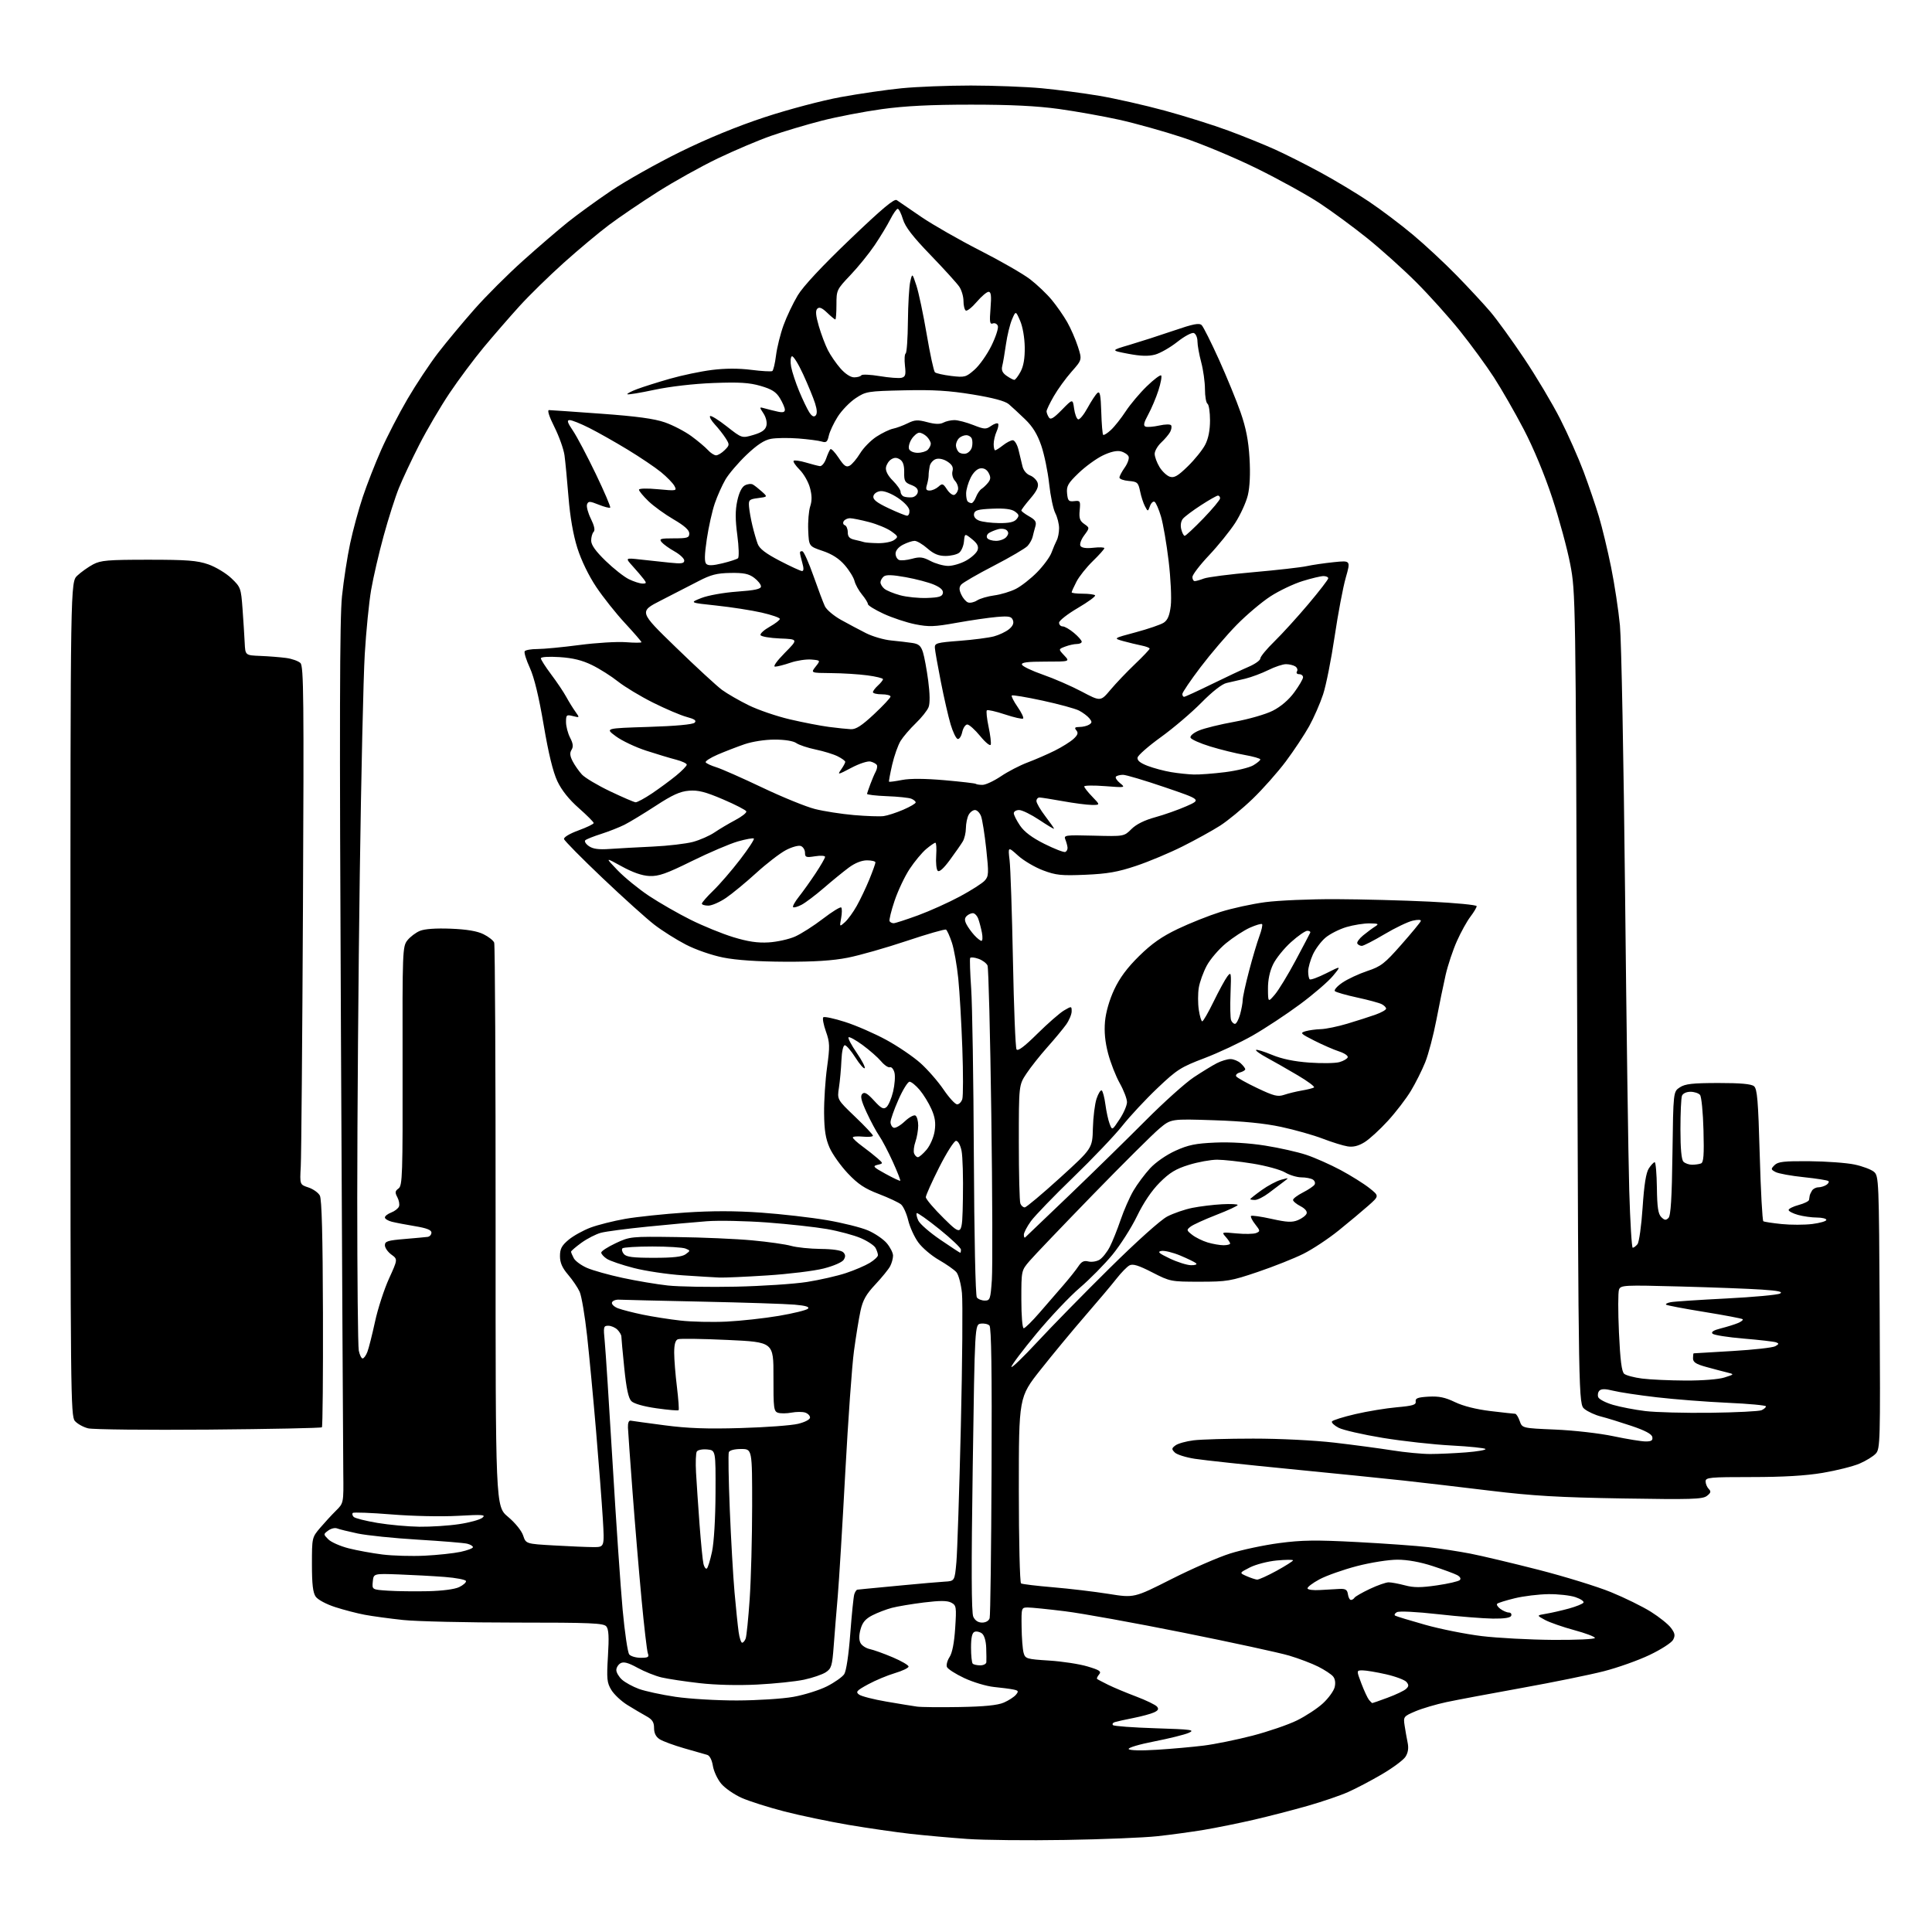 <?xml version="1.0" encoding="UTF-8" standalone="no"?>
<svg 
  version="1.1" 
  xmlns="http://www.w3.org/2000/svg" 
  xmlns:xlink="http://www.w3.org/1999/xlink" 
  xmlns:svg="http://www.w3.org/2000/svg"
  xmlns:rdf="http://www.w3.org/1999/02/22-rdf-syntax-ns#"
  xmlns:cc="http://creativecommons.org/ns#"
  xmlns:dc="http://purl.org/dc/elements/1.1/"
  viewBox="0 0 768 768"
  width="768"
  height="768"
>
<style>svg {background-color: white; }</style>"
<path stroke="none" fill="black" fill-rule="evenodd" d="M423.46,731.41C408.63,731.66 391.10,731.48 384.50,731.01C377.90,730.54 367.77,729.63 362.00,728.99C356.23,728.34 345.15,726.74 337.38,725.43C329.62,724.11 318.10,721.70 311.79,720.08C305.49,718.45 297.87,716.03 294.88,714.71C291.88,713.38 288.21,710.85 286.71,709.07C285.22,707.30 283.72,704.09 283.38,701.95C283.00,699.60 282.11,697.87 281.13,697.59C280.23,697.34 276.12,696.16 272.00,694.98C267.88,693.79 263.49,692.18 262.25,691.39C260.73,690.42 260.00,688.97 260.00,686.93C260.00,684.59 259.31,683.52 256.91,682.20C255.21,681.27 251.83,679.27 249.41,677.77C246.98,676.27 244.11,673.58 243.02,671.79C241.27,668.91 241.12,667.41 241.67,658.31C242.14,650.71 241.97,647.67 241.03,646.53C239.93,645.21 234.99,645.00 204.84,645.00C185.63,645.00 165.55,644.54 160.21,643.97C154.87,643.40 148.03,642.47 145.00,641.90C141.97,641.34 136.69,639.96 133.25,638.85C129.71,637.71 126.35,635.91 125.50,634.70C124.39,633.12 124.00,629.75 124.00,621.87C124.00,611.26 124.02,611.16 127.26,607.34C129.06,605.23 131.90,602.15 133.57,600.50C136.60,597.50 136.60,597.50 136.46,585.50C136.39,578.90 135.97,500.38 135.53,411.00C134.92,286.19 135.02,245.83 135.95,237.00C136.61,230.68 138.07,221.22 139.19,216.00C140.30,210.78 142.56,202.46 144.22,197.52C145.87,192.58 149.16,184.18 151.52,178.85C153.88,173.53 158.58,164.43 161.97,158.64C165.35,152.85 170.83,144.60 174.13,140.30C177.44,136.01 183.93,128.21 188.56,122.96C193.18,117.71 201.89,109.02 207.90,103.64C213.90,98.26 221.90,91.38 225.66,88.36C229.42,85.34 237.22,79.68 243.00,75.78C248.78,71.89 261.05,64.98 270.28,60.43C281.18,55.07 292.99,50.21 303.95,46.60C313.39,43.49 326.71,39.97 334.17,38.60C341.50,37.26 352.42,35.67 358.42,35.08C364.43,34.49 376.81,34.00 385.92,34.00C395.04,34.01 407.68,34.49 414.00,35.07C420.32,35.66 430.68,37.02 437.00,38.09C443.32,39.16 455.03,41.81 463.01,43.98C470.99,46.15 482.37,49.73 488.30,51.93C494.24,54.13 502.56,57.49 506.80,59.41C511.03,61.32 519.23,65.45 525.00,68.59C530.77,71.73 539.42,76.93 544.21,80.15C549.01,83.37 556.88,89.31 561.71,93.36C566.55,97.41 574.40,104.72 579.16,109.61C583.92,114.50 589.93,120.97 592.50,124.00C595.07,127.03 601.10,135.35 605.88,142.50C610.67,149.65 617.11,160.45 620.18,166.50C623.26,172.55 627.45,182.00 629.51,187.50C631.56,193.00 634.30,201.02 635.59,205.33C636.88,209.64 639.06,218.69 640.43,225.44C641.80,232.19 643.38,242.62 643.95,248.61C644.53,254.60 645.44,302.48 645.99,355.00C646.54,407.52 647.28,460.74 647.65,473.25C648.02,485.76 648.64,496.00 649.03,496.00C649.43,496.00 650.28,495.37 650.92,494.59C651.56,493.82 652.48,487.27 652.96,480.05C653.57,470.87 654.32,466.17 655.44,464.45C656.32,463.10 657.37,462.00 657.77,462.00C658.17,462.00 658.56,466.55 658.64,472.10C658.74,479.91 659.14,482.57 660.38,483.81C661.67,485.10 662.23,485.17 663.24,484.16C664.16,483.24 664.59,476.38 664.83,458.42C665.16,433.94 665.16,433.94 667.76,432.24C669.87,430.85 672.79,430.53 683.03,430.51C691.88,430.50 696.15,430.89 697.24,431.78C698.53,432.85 698.91,437.43 699.52,459.05C699.92,473.35 700.57,485.24 700.96,485.47C701.35,485.71 704.62,486.21 708.23,486.58C711.84,486.95 717.32,486.94 720.40,486.56C723.48,486.17 726.00,485.44 726.00,484.93C726.00,484.42 724.31,484.00 722.25,483.99C720.19,483.99 716.81,483.52 714.75,482.95C712.69,482.37 711.00,481.49 711.00,480.99C711.00,480.49 712.80,479.59 715.00,479.00C717.20,478.41 719.06,477.49 719.12,476.96C719.19,476.43 719.31,475.66 719.39,475.25C719.47,474.84 719.89,473.94 720.32,473.25C720.76,472.56 721.88,471.99 722.81,471.98C723.74,471.98 725.16,471.55 725.97,471.04C726.78,470.53 727.17,469.84 726.84,469.51C726.51,469.17 722.11,468.48 717.06,467.95C712.01,467.43 706.95,466.51 705.82,465.90C703.91,464.88 703.88,464.69 705.42,463.15C706.79,461.78 709.17,461.52 719.29,461.60C726.00,461.66 734.07,462.25 737.22,462.92C740.36,463.58 743.83,464.89 744.92,465.81C746.85,467.45 746.92,469.05 747.20,521.64C747.48,572.85 747.40,575.90 745.68,577.80C744.68,578.91 741.75,580.71 739.18,581.81C736.61,582.91 730.04,584.56 724.58,585.48C717.81,586.62 708.85,587.15 696.33,587.15C679.64,587.15 678.00,587.30 678.00,588.87C678.00,589.82 678.56,591.17 679.25,591.87C680.25,592.88 680.10,593.44 678.50,594.66C676.77,595.98 672.23,596.11 645.00,595.66C619.79,595.24 609.31,594.63 592.50,592.59C580.95,591.18 565.42,589.37 558.00,588.55C550.58,587.74 530.33,585.69 513.00,583.99C495.68,582.30 478.57,580.46 475.00,579.90C471.43,579.35 467.82,578.22 467.00,577.39C465.67,576.05 465.70,575.73 467.29,574.55C468.28,573.82 471.51,572.92 474.47,572.55C477.44,572.18 488.11,571.87 498.18,571.87C508.70,571.86 522.46,572.55 530.50,573.48C538.20,574.38 548.55,575.76 553.50,576.55C558.45,577.34 565.20,577.99 568.50,577.99C571.80,577.99 578.20,577.70 582.72,577.35C587.24,577.00 590.74,576.39 590.50,576.01C590.26,575.62 584.20,574.99 577.02,574.61C569.85,574.24 557.53,572.87 549.66,571.58C541.78,570.28 533.90,568.48 532.14,567.57C530.38,566.66 529.18,565.52 529.48,565.04C529.77,564.56 533.95,563.25 538.76,562.13C543.57,561.01 550.99,559.79 555.26,559.41C561.61,558.85 562.98,558.43 562.76,557.11C562.55,555.83 563.59,555.44 567.87,555.19C571.99,554.96 574.45,555.47 578.37,557.36C581.60,558.92 586.83,560.24 592.50,560.92C597.45,561.51 601.86,562.00 602.30,562.00C602.74,562.00 603.55,563.29 604.10,564.86C605.10,567.72 605.10,567.72 618.30,568.28C625.63,568.59 635.89,569.76 641.36,570.92C646.78,572.06 652.55,573.00 654.18,573.00C656.46,573.00 657.07,572.60 656.82,571.25C656.60,570.05 653.98,568.65 648.50,566.81C644.10,565.33 638.65,563.65 636.38,563.08C634.12,562.51 631.20,561.17 629.88,560.11C627.50,558.18 627.50,558.18 626.92,396.84C626.35,237.39 626.32,235.37 624.20,224.33C623.03,218.19 619.81,206.33 617.06,197.98C614.01,188.72 609.57,178.04 605.70,170.64C602.21,163.96 596.88,154.68 593.85,150.00C590.82,145.32 584.74,137.00 580.32,131.50C575.91,126.00 568.07,117.28 562.90,112.12C557.73,106.96 549.00,99.12 543.50,94.69C538.00,90.27 529.45,83.98 524.50,80.72C519.55,77.46 508.30,71.25 499.50,66.92C490.70,62.59 477.43,57.06 470.00,54.62C462.57,52.17 451.32,49.03 445.00,47.62C438.68,46.22 427.88,44.29 421.00,43.33C412.16,42.11 401.90,41.60 386.00,41.60C369.91,41.60 359.79,42.11 350.50,43.39C343.35,44.38 332.55,46.46 326.50,48.02C320.45,49.58 311.45,52.27 306.50,54.00C301.55,55.73 292.07,59.75 285.42,62.93C278.78,66.11 267.98,72.12 261.42,76.29C254.87,80.45 246.18,86.35 242.12,89.40C238.06,92.44 229.96,99.22 224.12,104.45C218.28,109.69 210.33,117.47 206.46,121.74C202.59,126.01 196.24,133.32 192.34,138.00C188.45,142.68 182.31,150.90 178.70,156.28C175.10,161.65 169.68,170.88 166.67,176.78C163.66,182.67 160.01,190.43 158.57,194.00C157.12,197.57 154.39,206.12 152.51,213.00C150.62,219.88 148.38,229.55 147.53,234.50C146.68,239.45 145.54,250.93 145.00,260.00C144.45,269.07 143.56,308.45 143.02,347.50C142.47,386.55 142.02,444.43 142.01,476.13C142.01,507.82 142.28,535.16 142.62,536.88C142.97,538.59 143.65,540.00 144.15,540.00C144.64,540.00 145.50,538.82 146.05,537.37C146.60,535.93 147.96,530.53 149.08,525.38C150.19,520.23 152.69,512.55 154.62,508.30C158.14,500.58 158.14,500.58 155.57,498.71C154.16,497.68 153.00,496.01 153.00,495.00C153.00,493.44 154.14,493.08 160.75,492.53C165.01,492.17 169.18,491.79 170.00,491.68C170.82,491.56 171.50,490.80 171.50,489.99C171.50,488.93 169.60,488.19 165.00,487.43C161.43,486.84 157.26,486.04 155.75,485.66C154.24,485.28 153.00,484.51 153.00,483.96C153.00,483.40 154.14,482.52 155.53,481.99C156.91,481.46 158.30,480.38 158.60,479.59C158.91,478.80 158.61,477.14 157.95,475.91C156.95,474.04 157.03,473.45 158.43,472.43C159.97,471.30 160.11,467.12 160.03,423.77C159.95,377.84 160.01,376.26 161.94,373.80C163.04,372.41 165.27,370.72 166.91,370.04C168.81,369.25 173.27,368.94 179.19,369.17C185.52,369.42 189.68,370.12 192.17,371.35C194.19,372.34 196.12,373.86 196.45,374.72C196.78,375.59 197.03,426.36 197.01,487.54C196.98,598.79 196.98,598.79 201.92,602.94C204.76,605.31 207.34,608.49 207.96,610.39C209.06,613.70 209.06,613.70 220.28,614.34C226.45,614.70 233.48,614.99 235.90,615.00C240.30,615.00 240.30,615.00 239.63,603.75C239.25,597.56 238.06,581.92 236.96,569.00C235.87,556.08 234.25,538.98 233.38,531.00C232.50,523.02 231.17,515.15 230.42,513.50C229.68,511.85 227.61,508.80 225.83,506.72C223.48,503.97 222.60,501.95 222.60,499.32C222.60,496.42 223.28,495.13 226.03,492.83C227.91,491.26 231.85,489.08 234.77,487.98C237.70,486.89 243.91,485.33 248.58,484.51C253.26,483.70 263.97,482.57 272.39,482.01C282.96,481.30 292.28,481.31 302.50,482.03C310.64,482.61 322.42,483.96 328.69,485.03C334.96,486.10 342.33,487.94 345.06,489.12C347.80,490.30 351.16,492.59 352.52,494.21C353.89,495.83 355.00,498.05 355.00,499.14C355.00,500.24 354.49,502.11 353.86,503.32C353.24,504.52 350.59,507.78 347.99,510.56C344.28,514.51 342.99,516.81 342.07,521.06C341.42,524.05 340.25,531.23 339.47,537.00C338.68,542.77 337.13,564.60 336.00,585.50C334.88,606.40 333.54,628.45 333.02,634.50C332.49,640.55 331.77,649.46 331.41,654.31C330.82,662.23 330.50,663.28 328.26,664.75C326.88,665.65 323.00,666.98 319.63,667.70C316.26,668.42 307.88,669.29 301.00,669.64C293.36,670.03 284.42,669.81 278.00,669.07C272.23,668.41 265.48,667.39 263.00,666.81C260.52,666.23 256.23,664.51 253.44,662.98C249.75,660.95 247.93,660.46 246.69,661.15C245.76,661.67 245.00,662.90 245.00,663.88C245.00,664.85 246.01,666.57 247.25,667.69C248.49,668.81 251.53,670.47 254.00,671.38C256.48,672.28 263.00,673.69 268.50,674.51C274.00,675.32 285.02,675.98 293.00,675.96C300.98,675.94 311.04,675.30 315.36,674.53C319.68,673.76 325.70,671.87 328.73,670.34C331.77,668.80 334.86,666.62 335.60,665.49C336.40,664.27 337.37,657.78 337.99,649.47C338.57,641.79 339.29,634.71 339.59,633.75C339.89,632.79 340.44,631.96 340.82,631.92C341.19,631.87 342.62,631.73 344.00,631.59C345.38,631.46 352.12,630.81 359.00,630.16C365.88,629.50 373.30,628.86 375.50,628.73C379.50,628.50 379.50,628.50 380.18,621.00C380.55,616.88 381.34,592.58 381.95,567.00C382.55,541.42 382.75,517.58 382.39,514.00C382.03,510.43 381.03,506.70 380.18,505.72C379.33,504.74 376.20,502.55 373.24,500.85C370.27,499.15 366.57,496.01 365.02,493.86C363.46,491.72 361.66,487.76 361.02,485.06C360.37,482.37 359.09,479.54 358.17,478.77C357.25,478.00 353.28,476.14 349.35,474.63C343.74,472.49 341.08,470.72 337.04,466.45C334.21,463.45 330.94,458.86 329.78,456.25C328.19,452.64 327.66,449.33 327.59,442.50C327.54,437.55 328.07,429.32 328.78,424.21C329.92,415.86 329.87,414.41 328.31,410.01C327.35,407.31 326.88,404.78 327.27,404.39C327.66,404.01 331.57,404.84 335.96,406.25C340.35,407.65 347.72,410.87 352.34,413.39C356.97,415.91 363.08,420.07 365.94,422.64C368.80,425.20 372.92,429.94 375.10,433.15C377.29,436.37 379.70,439.00 380.47,439.00C381.24,439.00 382.16,438.06 382.53,436.91C382.89,435.76 382.90,426.64 382.54,416.66C382.18,406.67 381.46,394.23 380.93,389.00C380.40,383.77 379.26,377.37 378.41,374.76C377.55,372.16 376.49,369.80 376.06,369.54C375.63,369.27 368.57,371.30 360.39,374.04C352.20,376.78 341.68,379.78 337.00,380.70C331.00,381.88 323.64,382.35 312.00,382.30C301.22,382.25 292.73,381.68 287.50,380.64C282.91,379.72 276.57,377.53 272.62,375.48C268.83,373.52 263.21,369.97 260.12,367.59C257.03,365.21 247.75,356.86 239.50,349.02C231.25,341.18 224.37,334.22 224.21,333.54C224.04,332.82 226.46,331.37 229.96,330.10C233.28,328.88 236.00,327.57 236.00,327.17C236.00,326.77 233.33,324.10 230.08,321.23C226.19,317.81 223.26,314.14 221.56,310.54C219.82,306.85 218.04,299.55 216.11,288.14C214.21,276.94 212.36,269.29 210.63,265.50C209.19,262.36 208.26,259.39 208.57,258.89C208.87,258.40 211.15,258.00 213.64,258.00C216.13,258.00 223.64,257.28 230.33,256.40C237.02,255.52 245.31,255.02 248.75,255.28C252.19,255.55 255.00,255.55 255.00,255.28C255.00,255.02 252.06,251.62 248.47,247.74C244.87,243.86 239.71,237.37 237.00,233.31C234.01,228.84 231.06,222.75 229.51,217.85C227.86,212.62 226.62,205.51 225.99,197.64C225.45,190.96 224.74,183.47 224.40,181.00C224.06,178.53 222.25,173.46 220.39,169.75C218.27,165.52 217.47,163.01 218.25,163.02C218.94,163.03 228.28,163.68 239.00,164.46C253.11,165.48 260.11,166.44 264.33,167.91C267.54,169.03 272.27,171.50 274.85,173.39C277.43,175.28 280.38,177.77 281.42,178.91C282.46,180.06 283.92,181.00 284.65,181.00C285.39,181.00 286.93,180.07 288.07,178.93C290.05,176.95 290.07,176.74 288.44,174.18C287.51,172.71 285.59,170.27 284.19,168.76C282.79,167.25 281.93,165.74 282.27,165.40C282.61,165.06 285.60,166.91 288.91,169.51C294.93,174.24 294.93,174.24 299.50,172.89C302.83,171.91 304.23,170.92 304.65,169.26C304.99,167.92 304.51,165.90 303.49,164.34C301.77,161.72 301.78,161.71 304.13,162.38C305.43,162.75 307.74,163.32 309.25,163.65C311.21,164.08 312.00,163.85 312.00,162.88C311.99,162.12 311.11,160.06 310.03,158.29C308.51,155.79 306.82,154.71 302.36,153.41C297.82,152.10 293.92,151.86 283.57,152.25C275.78,152.55 266.32,153.64 260.16,154.95C254.48,156.17 249.63,156.96 249.39,156.72C249.15,156.48 250.88,155.57 253.23,154.69C255.58,153.80 261.44,151.95 266.26,150.57C271.07,149.19 278.62,147.61 283.02,147.06C288.25,146.40 293.66,146.39 298.63,147.02C302.81,147.55 306.57,147.76 307.00,147.50C307.42,147.24 308.09,144.44 308.48,141.28C308.88,138.12 310.22,132.72 311.47,129.28C312.72,125.83 315.27,120.49 317.12,117.40C319.28,113.81 326.73,105.82 337.83,95.20C350.57,82.99 355.50,78.86 356.47,79.55C357.19,80.07 361.60,83.09 366.27,86.26C370.94,89.43 381.45,95.43 389.63,99.60C397.81,103.77 406.75,108.91 409.50,111.03C412.25,113.15 416.11,116.82 418.07,119.19C420.04,121.56 422.80,125.53 424.21,128.00C425.62,130.47 427.54,134.86 428.47,137.75C430.16,143.01 430.16,143.01 425.97,147.75C423.66,150.36 420.48,154.75 418.90,157.50C417.31,160.25 416.02,162.95 416.02,163.50C416.03,164.05 416.43,165.13 416.92,165.90C417.61,166.99 418.74,166.34 422.12,162.90C426.43,158.50 426.43,158.50 426.97,162.42C427.26,164.58 427.98,166.50 428.58,166.70C429.17,166.89 430.85,164.85 432.32,162.15C433.79,159.46 435.55,156.79 436.24,156.21C437.24,155.39 437.56,156.99 437.77,163.77C437.91,168.50 438.25,172.59 438.52,172.85C438.79,173.12 440.18,172.25 441.61,170.92C443.05,169.59 445.69,166.25 447.49,163.50C449.29,160.75 453.06,156.28 455.86,153.56C458.66,150.84 461.24,148.90 461.58,149.25C461.92,149.59 461.43,152.26 460.49,155.19C459.55,158.11 457.72,162.43 456.43,164.80C454.67,168.03 454.41,169.22 455.38,169.59C456.08,169.86 458.54,169.66 460.84,169.15C463.20,168.62 465.25,168.59 465.55,169.08C465.85,169.57 465.66,170.76 465.14,171.73C464.61,172.70 463.02,174.59 461.59,175.92C460.17,177.26 459.00,179.28 459.00,180.42C459.01,181.57 459.87,183.92 460.93,185.66C461.99,187.40 463.84,189.13 465.04,189.51C466.78,190.06 468.24,189.21 472.19,185.35C474.93,182.68 478.03,178.83 479.08,176.79C480.35,174.34 481.00,171.04 481.00,167.10C481.00,163.81 480.55,160.84 480.00,160.50C479.45,160.16 478.99,157.55 478.99,154.69C478.98,151.84 478.31,147.03 477.50,144.00C476.69,140.97 476.02,137.25 476.01,135.72C476.01,134.19 475.36,132.69 474.57,132.39C473.78,132.09 470.85,133.65 468.01,135.90C465.19,138.13 461.20,140.41 459.16,140.96C456.50,141.67 453.47,141.58 448.47,140.63C441.50,139.30 441.50,139.30 449.00,137.09C453.12,135.87 460.99,133.34 466.48,131.46C474.39,128.75 476.72,128.29 477.70,129.27C478.38,129.95 481.47,136.13 484.58,143.00C487.68,149.88 491.56,159.32 493.18,164.00C495.31,170.12 496.29,175.19 496.70,182.10C497.07,188.23 496.83,193.55 496.04,196.84C495.36,199.68 493.09,204.64 491.01,207.87C488.92,211.09 484.24,216.89 480.61,220.74C476.97,224.59 474.00,228.48 474.00,229.37C474.00,230.27 474.42,231.00 474.93,231.00C475.45,231.00 477.09,230.54 478.58,229.97C480.07,229.40 488.93,228.27 498.26,227.45C507.59,226.63 517.08,225.55 519.36,225.06C521.64,224.56 526.52,223.85 530.21,223.47C536.92,222.78 536.92,222.78 534.96,229.64C533.88,233.41 531.89,243.93 530.54,253.00C529.20,262.07 527.14,272.43 525.96,276.00C524.79,279.57 522.30,285.27 520.42,288.67C518.53,292.06 514.36,298.36 511.14,302.67C507.92,306.97 501.96,313.70 497.89,317.61C493.83,321.51 488.02,326.29 485.00,328.22C481.98,330.15 475.29,333.85 470.14,336.43C464.99,339.02 456.67,342.51 451.64,344.19C444.37,346.63 440.26,347.35 431.50,347.73C421.86,348.14 419.77,347.92 414.62,345.98C411.38,344.76 406.92,342.13 404.71,340.13C400.68,336.50 400.68,336.50 401.33,342.00C401.69,345.02 402.29,362.89 402.66,381.70C403.02,400.51 403.66,416.46 404.08,417.14C404.61,417.98 407.20,416.04 412.36,410.93C416.49,406.85 421.25,402.69 422.93,401.69C425.97,399.91 426.00,399.91 426.00,402.04C426.00,403.22 425.01,405.58 423.80,407.29C422.58,408.99 419.23,413.03 416.34,416.27C413.45,419.51 409.71,424.23 408.04,426.75C405.00,431.34 405.00,431.34 405.00,454.09C405.00,466.60 405.27,477.55 405.61,478.42C405.94,479.29 406.73,479.98 407.36,479.95C407.99,479.92 414.29,474.63 421.37,468.20C434.24,456.50 434.24,456.50 434.44,448.50C434.55,444.10 435.21,438.81 435.90,436.74C436.59,434.67 437.52,433.20 437.95,433.47C438.38,433.74 439.04,436.23 439.41,439.02C439.78,441.80 440.53,445.27 441.09,446.73C442.10,449.39 442.10,449.39 445.04,444.94C446.67,442.50 447.99,439.43 448.00,438.12C448.00,436.81 446.71,433.44 445.13,430.62C443.55,427.80 441.46,422.47 440.49,418.78C439.28,414.18 438.89,410.15 439.26,406.03C439.60,402.34 441.01,397.43 442.92,393.36C445.10,388.71 448.08,384.70 452.83,380.03C457.88,375.07 461.85,372.29 468.22,369.25C472.94,366.99 480.56,363.96 485.15,362.51C489.74,361.06 497.77,359.31 503.00,358.62C508.23,357.93 520.83,357.39 531.00,357.43C541.17,357.47 557.94,357.91 568.25,358.41C578.56,358.91 587.00,359.72 587.00,360.22C587.00,360.72 585.88,362.60 584.52,364.39C583.15,366.17 580.74,370.53 579.16,374.07C577.57,377.61 575.56,383.65 574.67,387.50C573.79,391.35 572.13,399.45 570.97,405.50C569.81,411.55 567.82,419.10 566.54,422.28C565.26,425.46 562.70,430.57 560.85,433.63C559.01,436.70 554.90,442.06 551.72,445.54C548.54,449.03 544.36,452.85 542.43,454.04C540.01,455.54 537.93,456.06 535.71,455.71C533.95,455.44 529.47,454.05 525.78,452.63C522.08,451.21 514.65,449.11 509.28,447.96C502.60,446.53 494.11,445.69 482.50,445.31C465.50,444.75 465.50,444.75 460.87,448.63C458.32,450.76 446.39,462.62 434.35,475.00C422.32,487.38 411.01,499.20 409.24,501.28C406.00,505.07 406.00,505.07 406.00,516.53C406.00,523.03 406.41,528.00 406.94,528.00C407.46,528.00 410.27,525.24 413.19,521.86C416.11,518.48 420.41,513.52 422.75,510.83C425.08,508.14 427.74,504.80 428.66,503.40C429.92,501.48 430.88,501.01 432.65,501.45C433.93,501.77 435.92,501.46 437.07,500.77C438.22,500.07 440.05,497.78 441.14,495.68C442.22,493.58 444.16,488.75 445.45,484.95C446.74,481.15 449.03,475.92 450.55,473.33C452.06,470.74 455.04,466.75 457.15,464.45C459.40,462.02 463.62,459.09 467.25,457.44C472.36,455.12 475.26,454.53 483.12,454.19C489.10,453.93 496.58,454.39 502.89,455.39C508.48,456.27 515.85,457.93 519.27,459.07C522.70,460.21 528.84,462.94 532.92,465.12C537.00,467.31 542.13,470.52 544.32,472.25C548.30,475.41 548.30,475.41 543.90,479.30C541.48,481.44 536.18,485.87 532.11,489.15C528.05,492.43 521.75,496.60 518.11,498.41C514.48,500.23 506.32,503.47 500.00,505.61C489.25,509.25 487.75,509.50 476.88,509.50C465.44,509.50 465.15,509.44 458.01,505.78C452.55,502.98 450.32,502.30 448.98,503.01C448.00,503.54 445.70,505.89 443.87,508.23C442.04,510.58 436.44,517.23 431.43,523.00C426.43,528.77 418.43,538.43 413.67,544.45C405.00,555.41 405.00,555.41 405.00,592.15C405.00,612.35 405.40,629.13 405.88,629.43C406.37,629.73 412.10,630.42 418.63,630.97C425.16,631.52 435.07,632.70 440.66,633.59C450.83,635.22 450.83,635.22 465.66,627.72C473.82,623.59 484.32,619.01 489.00,617.54C493.68,616.06 502.45,614.20 508.50,613.40C517.52,612.20 523.11,612.13 539.50,612.99C550.50,613.57 563.33,614.49 568.00,615.04C572.67,615.59 580.10,616.74 584.50,617.59C588.90,618.44 601.06,621.33 611.51,624.00C621.97,626.68 634.95,630.68 640.37,632.90C645.78,635.11 652.93,638.62 656.26,640.71C659.58,642.79 663.18,645.68 664.25,647.13C665.83,649.25 665.99,650.15 665.08,651.86C664.45,653.02 660.25,655.73 655.72,657.88C651.20,660.04 643.00,662.95 637.50,664.35C632.00,665.76 617.38,668.74 605.00,670.97C592.62,673.20 579.12,675.74 575.00,676.61C570.88,677.49 565.32,679.13 562.66,680.26C557.95,682.27 557.83,682.42 558.35,685.91C558.65,687.89 559.19,690.96 559.56,692.75C560.01,694.96 559.73,696.76 558.68,698.37C557.82,699.67 553.61,702.80 549.31,705.31C545.02,707.83 538.96,711.01 535.86,712.38C532.76,713.76 525.56,716.21 519.86,717.84C514.16,719.47 504.55,721.96 498.50,723.36C492.45,724.76 483.45,726.58 478.50,727.41C473.55,728.23 465.21,729.37 459.96,729.93C454.71,730.50 438.28,731.17 423.46,731.41zM459.88,695.56C465.72,695.20 474.10,694.45 478.50,693.90C482.90,693.35 491.61,691.58 497.86,689.96C504.10,688.34 512.07,685.61 515.57,683.89C519.06,682.17 523.71,679.12 525.89,677.10C528.07,675.09 530.16,672.21 530.54,670.71C530.97,669.00 530.74,667.39 529.92,666.41C529.21,665.55 526.57,663.81 524.06,662.54C521.55,661.27 516.33,659.28 512.46,658.13C508.58,656.98 489.68,652.88 470.46,649.02C451.23,645.16 430.03,641.32 423.34,640.50C416.65,639.67 410.01,639.00 408.59,639.00C406.02,639.00 406.00,639.05 406.10,646.75C406.15,651.01 406.51,655.62 406.89,657.00C407.55,659.38 408.03,659.53 417.04,660.10C422.24,660.43 429.11,661.48 432.30,662.44C437.15,663.89 437.91,664.41 436.91,665.61C436.25,666.40 435.89,667.21 436.11,667.40C436.32,667.60 438.30,668.64 440.50,669.73C442.70,670.82 447.73,672.92 451.68,674.41C455.62,675.90 459.33,677.70 459.92,678.40C460.72,679.36 460.41,679.95 458.69,680.73C457.43,681.31 453.72,682.30 450.45,682.95C447.18,683.59 443.87,684.33 443.11,684.58C442.34,684.84 442.04,685.37 442.44,685.77C442.84,686.17 450.44,686.73 459.33,687.01C473.82,687.47 475.19,687.66 472.50,688.85C470.85,689.57 464.68,691.10 458.79,692.25C452.82,693.41 448.35,694.75 448.67,695.28C449.02,695.84 453.54,695.96 459.88,695.56zM381.50,678.57C391.27,678.40 396.56,677.87 399.00,676.82C400.93,675.99 403.10,674.58 403.84,673.70C405.00,672.30 404.86,672.02 402.84,671.61C401.55,671.34 398.08,670.89 395.12,670.60C392.15,670.30 386.86,668.72 383.35,667.08C379.84,665.44 376.72,663.43 376.41,662.63C376.10,661.82 376.58,660.04 377.48,658.67C378.54,657.06 379.33,652.97 379.70,647.20C380.25,638.76 380.15,638.15 378.15,637.08C376.58,636.24 373.73,636.22 367.26,637.01C362.44,637.61 356.70,638.57 354.51,639.15C352.31,639.73 348.84,641.06 346.80,642.10C344.04,643.51 342.84,644.92 342.09,647.64C341.42,650.05 341.42,651.91 342.07,653.13C342.61,654.15 344.28,655.23 345.78,655.54C347.28,655.86 351.37,657.32 354.87,658.81C358.37,660.29 361.21,661.95 361.17,662.50C361.13,663.05 358.67,664.22 355.71,665.10C352.75,665.98 347.96,667.98 345.08,669.55C340.49,672.05 340.04,672.56 341.50,673.63C342.42,674.30 347.30,675.55 352.34,676.41C357.38,677.28 362.85,678.17 364.50,678.40C366.15,678.63 373.80,678.71 381.50,678.57zM545.53,677.00C545.69,677.00 548.45,676.03 551.66,674.84C554.87,673.65 558.14,672.10 558.91,671.39C560.04,670.36 560.08,669.80 559.10,668.61C558.42,667.80 554.77,666.42 550.98,665.56C547.20,664.70 543.00,664.00 541.65,664.00C539.19,664.00 539.19,664.00 541.18,669.25C542.28,672.14 543.64,675.06 544.21,675.75C544.78,676.44 545.37,677.00 545.53,677.00zM389.67,662.00C390.95,662.00 392.04,661.44 392.09,660.75C392.14,660.06 392.12,657.48 392.03,655.00C391.94,652.29 391.26,650.03 390.34,649.32C389.50,648.67 388.17,648.38 387.40,648.68C386.43,649.05 386.00,650.95 386.00,654.94C386.00,658.09 386.30,660.97 386.67,661.33C387.03,661.70 388.38,662.00 389.67,662.00zM254.73,659.00C257.64,659.00 258.10,658.71 257.54,657.25C257.17,656.29 256.03,646.50 255.00,635.50C253.97,624.50 252.37,605.38 251.44,593.00C250.51,580.62 249.69,569.15 249.62,567.50C249.55,565.65 249.96,564.59 250.70,564.73C251.36,564.86 257.43,565.69 264.20,566.58C273.36,567.79 281.09,568.07 294.50,567.67C304.40,567.39 314.64,566.63 317.25,565.99C320.00,565.32 322.00,564.27 322.00,563.49C322.00,562.74 321.12,561.86 320.04,561.51C318.97,561.17 316.53,561.18 314.63,561.54C312.73,561.90 310.33,561.92 309.30,561.60C307.58,561.05 307.43,559.83 307.46,547.25C307.50,533.50 307.50,533.50 289.23,532.65C279.19,532.18 270.30,532.05 269.48,532.37C268.46,532.76 268.00,534.41 268.00,537.72C268.00,540.35 268.49,546.47 269.09,551.33C269.68,556.19 269.98,560.35 269.75,560.58C269.52,560.81 265.58,560.47 260.99,559.82C255.88,559.10 251.99,557.99 250.98,556.98C249.81,555.81 248.99,552.00 248.16,543.85C247.52,537.55 247.00,531.88 247.00,531.26C247.00,530.65 246.29,529.44 245.43,528.57C244.56,527.71 242.94,527.00 241.81,527.00C239.90,527.00 239.81,527.42 240.39,533.25C240.73,536.69 242.13,558.40 243.51,581.50C244.88,604.60 246.68,630.88 247.51,639.91C248.34,648.93 249.52,656.92 250.13,657.66C250.74,658.40 252.81,659.00 254.73,659.00zM295.01,653.00C295.44,653.00 296.07,652.26 296.41,651.36C296.76,650.46 297.48,643.37 298.01,635.61C298.54,627.85 298.98,611.26 298.99,598.75C299.00,576.00 299.00,576.00 294.61,576.00C291.97,576.00 290.02,576.51 289.72,577.28C289.45,577.98 289.62,588.22 290.10,600.03C290.58,611.84 291.43,626.67 291.99,633.00C292.55,639.33 293.29,646.41 293.62,648.75C293.95,651.09 294.58,653.00 295.01,653.00zM617.25,651.88C626.47,651.95 634.00,651.60 634.00,651.11C634.00,650.62 630.31,649.22 625.81,648.01C621.30,646.79 616.08,644.97 614.20,643.97C610.78,642.13 610.78,642.13 614.64,641.48C616.76,641.13 620.84,640.19 623.70,639.41C626.56,638.62 629.15,637.57 629.46,637.07C629.77,636.57 628.33,635.59 626.26,634.89C624.19,634.19 619.35,633.65 615.50,633.70C611.65,633.75 605.64,634.48 602.15,635.33C598.65,636.18 595.51,637.16 595.15,637.52C594.79,637.87 595.38,638.80 596.44,639.58C597.51,640.36 599.01,641.00 599.77,641.00C600.54,641.00 600.98,641.56 600.74,642.25C600.45,643.10 598.10,643.47 593.41,643.42C589.61,643.37 579.82,642.59 571.65,641.67C562.98,640.70 556.17,640.36 555.28,640.87C554.43,641.34 554.14,641.96 554.62,642.25C555.10,642.54 560.45,644.17 566.50,645.87C572.55,647.58 582.68,649.60 589.00,650.37C595.33,651.13 608.04,651.81 617.25,651.88zM390.41,645.00C391.88,645.00 393.08,644.30 393.40,643.25C393.69,642.29 394.03,615.96 394.16,584.75C394.33,544.96 394.08,527.68 393.32,526.92C392.72,526.32 391.17,525.98 389.87,526.17C387.50,526.50 387.50,526.50 386.67,583.42C386.08,623.15 386.15,641.04 386.89,642.67C387.59,644.19 388.81,645.00 390.41,645.00zM537.01,636.00C537.49,636.00 538.13,635.61 538.42,635.13C538.72,634.65 541.46,633.07 544.51,631.63C547.56,630.18 550.94,629.00 552.01,629.00C553.09,629.00 556.00,629.54 558.48,630.20C561.98,631.14 564.80,631.14 571.18,630.21C575.69,629.56 579.79,628.61 580.30,628.10C580.85,627.55 580.43,626.77 579.23,626.12C578.13,625.54 573.75,623.92 569.49,622.53C564.56,620.92 559.47,620.00 555.48,620.00C552.00,620.00 544.86,621.13 539.39,622.55C533.99,623.96 527.30,626.32 524.53,627.80C521.76,629.29 519.62,630.92 519.76,631.44C519.90,631.96 522.15,632.24 524.76,632.06C527.37,631.89 530.85,631.69 532.50,631.62C534.90,631.52 535.56,631.95 535.82,633.75C536.00,634.99 536.53,636.00 537.01,636.00zM170.02,632.53C175.76,632.41 180.72,631.76 182.50,630.91C184.12,630.14 185.35,629.05 185.24,628.50C185.13,627.95 181.32,627.21 176.77,626.86C172.22,626.51 164.00,626.06 158.50,625.86C148.50,625.50 148.50,625.50 148.19,628.70C147.88,631.90 147.88,631.90 154.19,632.32C157.66,632.55 164.79,632.64 170.02,632.53zM499.72,627.92C500.38,627.96 503.87,626.38 507.47,624.41C511.06,622.43 514.00,620.57 514.00,620.26C514.00,619.96 511.09,619.98 507.54,620.31C503.99,620.65 499.18,621.89 496.85,623.08C492.61,625.24 492.61,625.24 495.55,626.54C497.17,627.25 499.05,627.87 499.72,627.92zM280.96,623.52C281.38,623.27 282.31,620.25 283.04,616.82C283.82,613.13 284.39,603.60 284.43,593.54C284.50,576.50 284.50,576.50 281.10,576.18C279.24,576.00 277.39,576.37 276.99,577.01C276.60,577.65 276.46,581.39 276.68,585.33C276.90,589.27 277.53,598.58 278.08,606.00C278.64,613.42 279.34,620.51 279.65,621.74C279.96,622.98 280.55,623.78 280.96,623.52zM168.82,618.41C173.94,618.16 180.35,617.47 183.07,616.89C185.78,616.31 188.00,615.47 188.00,615.03C188.00,614.58 186.98,613.96 185.73,613.65C184.48,613.33 175.68,612.61 166.17,612.04C156.65,611.47 145.86,610.36 142.19,609.59C138.51,608.81 134.81,607.90 133.97,607.56C133.13,607.23 131.56,607.61 130.47,608.42C128.51,609.88 128.51,609.90 130.50,611.90C131.60,613.02 135.22,614.62 138.55,615.47C141.88,616.32 147.96,617.43 152.05,617.94C156.15,618.45 163.69,618.66 168.82,618.41zM166.71,606.90C171.22,606.95 178.30,606.50 182.43,605.88C186.56,605.27 190.74,604.13 191.72,603.35C193.27,602.11 192.03,602.01 181.97,602.57C175.44,602.93 164.02,602.69 155.65,602.01C147.51,601.35 140.58,601.09 140.24,601.42C139.91,601.76 140.07,602.47 140.60,603.00C141.13,603.53 145.37,604.60 150.03,605.38C154.69,606.16 162.19,606.84 166.71,606.90zM82.96,568.29C58.51,568.49 36.92,568.26 35.00,567.78C33.08,567.29 30.71,565.97 29.75,564.84C28.10,562.89 28.00,553.44 28.00,397.08C28.00,231.37 28.00,231.37 30.75,228.80C32.26,227.39 35.08,225.39 37.00,224.36C40.05,222.74 42.87,222.50 59.00,222.50C74.43,222.50 78.38,222.81 82.82,224.35C85.74,225.37 89.85,227.85 91.96,229.85C95.66,233.38 95.81,233.77 96.41,242.00C96.75,246.68 97.14,252.75 97.27,255.50C97.50,260.50 97.50,260.50 103.50,260.74C106.80,260.87 111.41,261.24 113.74,261.55C116.07,261.86 118.63,262.78 119.44,263.58C120.71,264.85 120.84,277.67 120.43,360.77C120.17,413.42 119.78,459.74 119.56,463.70C119.16,470.90 119.16,470.90 122.59,472.03C124.47,472.65 126.52,474.10 127.14,475.25C127.91,476.70 128.29,491.19 128.38,522.08C128.45,546.69 128.26,567.07 127.96,567.37C127.66,567.67 107.41,568.08 82.96,568.29zM680.00,561.60C690.17,561.47 699.29,561.01 700.25,560.58C701.21,560.14 702.00,559.45 702.00,559.05C702.00,558.64 695.14,558.00 686.75,557.63C678.36,557.25 665.68,556.27 658.57,555.44C651.46,554.62 643.67,553.44 641.26,552.83C638.15,552.05 636.56,552.04 635.80,552.80C635.21,553.39 635.00,554.55 635.32,555.39C635.64,556.23 638.30,557.61 641.22,558.46C644.15,559.31 649.91,560.42 654.02,560.92C658.13,561.42 669.83,561.73 680.00,561.60zM670.00,548.79C676.71,548.82 683.17,548.32 685.50,547.57C689.50,546.30 689.50,546.30 686.50,545.56C684.85,545.16 681.14,544.18 678.25,543.38C674.18,542.27 673.00,541.50 673.00,539.97C673.00,538.89 673.11,537.99 673.25,537.97C673.39,537.95 680.34,537.54 688.69,537.05C697.05,536.56 704.70,535.71 705.69,535.15C707.20,534.30 707.25,534.05 706.00,533.59C705.17,533.30 699.38,532.63 693.13,532.11C686.88,531.59 681.31,530.71 680.76,530.16C680.08,529.48 681.18,528.78 684.12,528.04C686.53,527.43 689.57,526.48 690.88,525.93C692.19,525.38 693.03,524.69 692.74,524.41C692.46,524.13 685.61,522.83 677.52,521.52C669.43,520.21 662.58,518.91 662.29,518.62C662.00,518.33 662.83,517.89 664.13,517.64C665.43,517.38 675.36,516.72 686.19,516.17C697.02,515.62 706.66,514.73 707.60,514.20C708.86,513.50 706.89,513.07 700.41,512.64C695.51,512.30 680.88,511.75 667.90,511.40C645.47,510.80 644.27,510.86 643.58,512.63C643.18,513.66 643.18,521.36 643.56,529.74C644.07,540.78 644.65,545.29 645.65,546.12C646.41,546.75 649.61,547.60 652.76,548.00C655.92,548.41 663.67,548.76 670.00,548.79zM412.30,533.50C417.91,527.45 430.82,514.27 441.00,504.21C451.87,493.46 461.36,484.95 464.00,483.58C466.48,482.29 470.98,480.74 474.00,480.14C477.02,479.54 482.31,478.89 485.75,478.71C489.19,478.52 492.00,478.66 492.00,479.00C492.00,479.35 488.20,481.12 483.55,482.92C478.90,484.73 474.28,486.83 473.30,487.59C471.59,488.90 471.63,489.08 473.94,490.89C475.29,491.94 478.04,493.29 480.06,493.90C482.08,494.50 484.92,495.00 486.37,495.00C487.81,495.00 489.00,494.70 489.00,494.33C489.00,493.96 488.21,492.77 487.25,491.69C485.53,489.75 485.59,489.73 491.50,490.30C494.80,490.62 498.32,490.55 499.31,490.16C501.02,489.47 501.00,489.27 498.95,486.66C497.75,485.14 497.01,483.65 497.31,483.36C497.60,483.07 501.26,483.59 505.45,484.52C511.62,485.89 513.61,485.99 515.96,485.02C517.55,484.36 519.10,483.19 519.39,482.42C519.72,481.55 518.79,480.43 516.97,479.48C515.33,478.64 514.00,477.52 514.00,476.99C514.00,476.47 515.77,475.14 517.93,474.03C520.09,472.93 522.18,471.52 522.56,470.90C522.94,470.28 522.64,469.38 521.88,468.90C521.12,468.42 519.06,468.02 517.31,468.02C515.55,468.01 512.62,467.12 510.80,466.04C508.97,464.97 503.21,463.39 497.99,462.55C492.77,461.70 486.41,461.01 483.86,461.00C481.30,461.00 476.24,461.92 472.62,463.04C467.42,464.64 464.96,466.13 461.02,470.07C457.81,473.28 454.57,478.08 451.97,483.45C449.74,488.06 445.34,494.95 442.21,498.77C439.07,502.58 433.23,508.50 429.23,511.92C425.23,515.33 417.47,523.55 411.98,530.17C406.49,536.80 402.02,542.73 402.05,543.36C402.08,543.99 406.69,539.55 412.30,533.50zM288.81,525.36C294.48,525.08 303.85,524.05 309.62,523.07C315.39,522.09 320.59,520.81 321.17,520.23C321.90,519.50 320.30,519.01 315.86,518.62C312.36,518.31 295.77,517.77 279.00,517.42C262.23,517.07 247.42,516.71 246.10,516.64C244.78,516.56 243.51,517.06 243.27,517.74C243.03,518.43 244.11,519.47 245.67,520.07C247.23,520.66 251.66,521.80 255.53,522.60C259.40,523.40 266.15,524.46 270.53,524.95C274.91,525.45 283.14,525.63 288.81,525.36zM391.47,517.00C393.56,517.00 393.74,516.45 394.28,508.75C394.59,504.21 394.50,474.62 394.06,443.00C393.63,411.38 392.95,384.74 392.56,383.82C392.16,382.90 390.54,381.69 388.94,381.13C387.35,380.57 385.87,380.43 385.66,380.81C385.44,381.19 385.63,386.68 386.06,393.00C386.50,399.32 386.98,429.25 387.12,459.50C387.27,491.59 387.77,515.02 388.31,515.75C388.82,516.44 390.25,517.00 391.47,517.00zM292.50,511.47C302.95,511.24 315.68,510.40 320.79,509.60C325.90,508.79 332.88,507.20 336.29,506.06C339.71,504.93 343.96,503.10 345.75,502.01C347.54,500.92 349.00,499.54 349.00,498.95C349.00,498.35 348.57,497.06 348.04,496.07C347.51,495.09 344.87,493.33 342.17,492.17C339.47,491.01 333.44,489.39 328.77,488.57C324.10,487.76 313.35,486.58 304.89,485.95C296.43,485.33 285.68,485.10 281.00,485.46C276.32,485.81 265.75,486.77 257.50,487.60C249.25,488.42 240.88,489.52 238.90,490.04C236.93,490.57 233.44,492.35 231.15,494.00C228.87,495.66 227.00,497.26 227.00,497.57C227.00,497.88 227.49,499.04 228.09,500.16C228.68,501.28 231.05,503.01 233.34,504.01C235.63,505.01 242.00,506.80 247.50,507.98C253.00,509.17 261.10,510.53 265.50,511.01C269.90,511.48 282.05,511.69 292.50,511.47zM286.00,507.85C284.07,507.77 277.50,507.37 271.40,506.96C265.29,506.55 256.52,505.24 251.90,504.04C247.28,502.85 242.49,501.22 241.25,500.42C240.01,499.61 239.00,498.49 239.00,497.92C239.00,497.35 241.59,495.68 244.75,494.19C250.42,491.54 250.76,491.50 269.00,491.75C279.18,491.88 292.68,492.47 299.00,493.06C305.32,493.64 312.30,494.63 314.50,495.26C316.70,495.88 321.97,496.42 326.22,496.47C330.99,496.51 334.42,497.02 335.20,497.80C336.12,498.72 336.17,499.52 335.39,500.78C334.77,501.76 331.36,503.25 327.41,504.25C323.61,505.22 313.52,506.45 305.00,507.00C296.48,507.55 287.93,507.93 286.00,507.85zM473.45,502.94C475.12,502.97 475.99,502.64 475.45,502.16C474.93,501.70 472.10,500.33 469.18,499.10C466.25,497.88 462.87,497.05 461.68,497.27C459.95,497.57 460.63,498.19 465.00,500.27C468.02,501.71 471.83,502.91 473.45,502.94zM259.93,500.00C267.62,500.00 271.16,499.60 272.56,498.57C274.48,497.16 274.48,497.13 272.50,496.32C271.40,495.87 265.48,495.50 259.34,495.50C253.19,495.50 247.84,495.83 247.44,496.23C247.04,496.63 247.28,497.64 247.98,498.48C248.97,499.67 251.58,500.00 259.93,500.00zM381.71,498.00C381.87,498.00 381.99,497.44 381.99,496.75C381.98,496.06 378.13,492.41 373.44,488.63C368.75,484.85 364.69,481.98 364.42,482.25C364.15,482.52 364.42,483.84 365.03,485.17C365.64,486.51 369.58,489.94 373.78,492.80C377.98,495.66 381.55,498.00 381.71,498.00zM407.49,491.92C407.76,491.69 415.72,484.07 425.19,475.00C434.65,465.93 448.26,452.59 455.44,445.38C462.63,438.16 471.20,430.46 474.50,428.27C477.80,426.08 481.94,423.55 483.70,422.64C485.46,421.74 487.90,421.00 489.12,421.00C490.34,421.00 492.17,421.74 493.17,422.65C494.18,423.57 495.00,424.64 495.00,425.04C495.00,425.44 494.05,426.01 492.90,426.32C491.74,426.62 491.08,427.31 491.41,427.86C491.75,428.41 495.51,430.51 499.77,432.53C506.41,435.69 507.92,436.07 510.50,435.20C512.15,434.64 515.30,433.88 517.49,433.50C519.69,433.13 521.87,432.58 522.33,432.29C522.80,432.01 519.88,429.82 515.84,427.44C511.80,425.05 506.32,421.92 503.65,420.48C500.98,419.04 499.02,417.64 499.29,417.37C499.56,417.10 502.42,417.98 505.64,419.32C509.60,420.96 514.43,421.96 520.50,422.40C525.45,422.75 530.82,422.67 532.43,422.21C534.05,421.76 535.53,420.90 535.74,420.29C535.94,419.68 534.39,418.63 532.30,417.96C530.21,417.28 525.80,415.36 522.50,413.69C516.93,410.87 516.68,410.60 519.00,409.92C520.38,409.53 523.11,409.15 525.08,409.10C527.05,409.04 531.78,408.07 535.58,406.93C539.39,405.79 544.41,404.18 546.75,403.35C549.09,402.52 551.00,401.44 551.00,400.95C551.00,400.47 550.21,399.66 549.25,399.17C548.29,398.67 543.90,397.48 539.50,396.53C535.10,395.58 531.12,394.44 530.65,394.00C530.19,393.56 531.52,392.04 533.62,390.61C535.72,389.18 540.18,387.11 543.52,385.99C548.95,384.19 550.40,383.07 557.04,375.52C561.13,370.88 564.62,366.65 564.79,366.13C564.98,365.56 563.72,365.50 561.58,365.98C559.65,366.42 554.58,368.85 550.31,371.39C546.05,373.92 542.01,376.00 541.34,376.00C540.67,376.00 539.87,375.59 539.56,375.09C539.25,374.59 540.29,373.13 541.86,371.84C543.44,370.55 545.58,368.96 546.62,368.31C548.26,367.27 547.98,367.11 544.43,367.06C542.19,367.03 538.05,367.69 535.23,368.52C532.41,369.36 528.66,371.26 526.91,372.73C525.15,374.21 522.89,377.24 521.88,379.46C520.87,381.68 520.03,384.66 520.02,386.08C520.01,387.50 520.28,388.95 520.62,389.29C520.96,389.63 523.94,388.54 527.24,386.88C533.24,383.85 533.24,383.85 529.87,387.93C528.02,390.18 522.13,395.25 516.78,399.21C511.44,403.17 503.00,408.74 498.03,411.59C493.06,414.43 484.40,418.50 478.79,420.63C469.41,424.19 467.89,425.15 460.15,432.50C455.51,436.90 449.22,443.65 446.16,447.50C443.10,451.35 434.32,460.57 426.63,468.00C418.95,475.43 411.39,483.26 409.83,485.40C408.27,487.55 407.00,489.98 407.00,490.82C407.00,491.65 407.22,492.15 407.49,491.92zM382.77,476.45C382.93,468.17 382.68,459.62 382.23,457.45C381.76,455.16 380.83,453.50 380.04,453.50C379.28,453.50 376.28,458.23 373.36,464.00C370.45,469.77 368.05,475.12 368.03,475.88C368.01,476.64 371.26,480.46 375.25,484.38C382.50,491.50 382.50,491.50 382.77,476.45zM498.86,477.00C497.84,477.00 497.00,476.85 497.00,476.67C497.00,476.49 499.03,474.88 501.52,473.09C504.00,471.31 507.49,469.45 509.27,468.97C512.48,468.10 512.49,468.10 510.23,469.80C508.98,470.73 506.33,472.74 504.34,474.25C502.35,475.76 499.89,477.00 498.86,477.00zM357.86,469.37C358.05,469.23 356.72,465.83 354.90,461.81C353.07,457.79 350.64,453.15 349.49,451.50C348.34,449.85 346.10,445.68 344.51,442.24C342.33,437.51 341.90,435.70 342.78,434.82C343.65,433.95 344.78,434.60 347.43,437.49C350.28,440.61 351.19,441.09 352.37,440.10C353.17,439.44 354.36,436.67 355.02,433.93C355.67,431.20 355.92,427.82 355.57,426.41C355.21,425.01 354.40,424.03 353.75,424.25C353.10,424.47 351.52,423.40 350.24,421.87C348.96,420.35 345.66,417.45 342.91,415.43C340.16,413.41 337.64,412.03 337.31,412.35C336.99,412.68 338.43,415.43 340.53,418.47C342.62,421.51 344.06,424.28 343.72,424.62C343.38,424.95 341.71,423.04 340.02,420.37C338.32,417.69 336.44,415.50 335.83,415.50C335.18,415.50 334.63,417.96 334.48,421.50C334.34,424.80 333.90,429.66 333.50,432.29C332.76,437.08 332.76,437.08 339.88,443.89C343.80,447.63 347.00,451.03 347.00,451.45C347.00,451.87 345.20,452.04 343.00,451.83C340.80,451.62 339.00,451.77 339.00,452.17C339.00,452.57 340.69,454.13 342.75,455.64C344.81,457.16 347.55,459.31 348.83,460.44C351.15,462.49 351.15,462.49 348.83,463.04C346.76,463.53 347.13,463.94 352.00,466.61C355.02,468.27 357.66,469.51 357.86,469.37zM672.62,463.00C673.84,463.00 675.44,462.77 676.17,462.49C677.21,462.09 677.43,459.17 677.16,449.24C676.98,442.23 676.36,435.94 675.79,435.25C675.22,434.56 673.51,434.00 671.98,434.00C670.38,434.00 668.96,434.67 668.61,435.58C668.27,436.45 668.00,442.44 668.00,448.88C668.00,456.66 668.40,461.00 669.20,461.80C669.86,462.46 671.40,463.00 672.62,463.00zM364.88,460.00C365.40,460.00 366.96,458.65 368.35,457.00C369.76,455.31 371.17,452.06 371.54,449.61C372.03,446.34 371.70,444.11 370.25,440.86C369.19,438.46 367.08,435.04 365.57,433.25C364.06,431.46 362.25,430.00 361.56,430.00C360.87,430.00 358.88,433.21 357.15,437.13C355.42,441.05 354.00,445.06 354.00,446.05C354.00,447.03 354.56,448.04 355.25,448.29C355.94,448.55 357.92,447.41 359.66,445.76C361.40,444.12 363.32,443.08 363.91,443.45C364.51,443.82 365.00,445.60 365.00,447.41C365.00,449.22 364.50,452.12 363.90,453.86C363.29,455.60 363.05,457.69 363.37,458.51C363.68,459.33 364.36,460.00 364.88,460.00zM490.92,407.00C491.46,407.00 492.37,405.31 492.95,403.25C493.52,401.19 493.99,398.60 494.00,397.50C494.00,396.40 495.13,391.23 496.51,386.00C497.88,380.77 499.73,374.56 500.61,372.19C501.49,369.82 501.98,367.64 501.69,367.36C501.40,367.07 499.22,367.71 496.83,368.78C494.45,369.85 490.19,372.63 487.36,374.95C484.54,377.27 481.10,381.27 479.72,383.84C478.34,386.40 476.90,390.37 476.53,392.67C476.16,394.96 476.16,398.90 476.54,401.42C476.92,403.94 477.54,406.00 477.91,406.00C478.29,406.00 480.32,402.48 482.42,398.17C484.52,393.86 486.97,389.37 487.87,388.17C489.41,386.13 489.48,386.50 489.15,395.02C488.96,399.98 489.06,404.70 489.37,405.52C489.68,406.33 490.38,407.00 490.92,407.00zM506.79,395.33C508.28,393.58 511.98,387.51 515.00,381.85C518.02,376.18 520.65,371.20 520.83,370.77C521.02,370.35 520.50,370.00 519.69,370.00C518.88,370.00 515.95,372.03 513.19,374.52C510.42,377.01 507.22,380.98 506.08,383.34C504.73,386.13 504.01,389.54 504.04,393.07C504.08,398.50 504.08,398.50 506.79,395.33zM305.56,374.62C308.89,374.42 313.62,373.37 316.06,372.29C318.50,371.20 323.49,368.02 327.14,365.21C330.79,362.41 334.06,360.39 334.40,360.74C334.74,361.08 334.73,362.96 334.37,364.93C333.72,368.50 333.72,368.50 335.86,366.59C337.04,365.54 339.17,362.62 340.58,360.09C342.00,357.57 344.25,352.83 345.58,349.58C346.91,346.32 348.00,343.28 348.00,342.83C348.00,342.37 346.49,342.00 344.65,342.00C342.52,342.00 339.88,343.05 337.40,344.89C335.26,346.48 330.80,350.11 327.50,352.97C324.20,355.82 320.22,358.82 318.66,359.65C317.09,360.47 315.57,360.90 315.27,360.60C314.97,360.30 316.02,358.41 317.61,356.41C319.20,354.40 322.18,350.23 324.23,347.13C326.28,344.03 327.97,341.10 327.98,340.62C327.99,340.14 326.20,340.03 324.00,340.38C320.43,340.95 320.00,340.80 320.00,338.98C320.00,337.86 319.26,336.65 318.35,336.30C317.43,335.95 314.76,336.69 312.36,337.96C309.98,339.23 304.71,343.29 300.65,346.99C296.59,350.69 291.22,355.13 288.70,356.86C286.19,358.59 282.98,360.00 281.57,360.00C280.16,360.00 279.00,359.64 279.00,359.21C279.00,358.77 281.07,356.41 283.60,353.96C286.13,351.51 290.90,345.98 294.20,341.68C297.50,337.38 299.96,333.63 299.67,333.34C299.38,333.05 296.53,333.57 293.32,334.48C290.12,335.40 281.90,338.91 275.06,342.28C264.87,347.31 261.83,348.38 258.19,348.23C255.23,348.10 251.54,346.82 247.13,344.39C240.50,340.74 240.50,340.74 245.50,345.95C248.25,348.81 253.88,353.40 258.00,356.14C262.12,358.87 269.55,363.14 274.51,365.61C279.46,368.08 287.11,371.20 291.51,372.54C297.30,374.31 301.16,374.89 305.56,374.62zM390.15,374.00C390.59,374.00 390.67,372.54 390.33,370.75C389.98,368.96 389.33,366.49 388.88,365.25C388.42,364.01 387.45,363.00 386.72,363.00C386.00,363.00 384.88,363.52 384.25,364.15C383.41,364.99 383.39,365.88 384.17,367.40C384.76,368.56 386.17,370.51 387.30,371.75C388.43,372.99 389.71,374.00 390.15,374.00zM355.24,367.00C355.85,367.00 360.21,365.58 364.93,363.86C369.64,362.13 377.15,358.74 381.61,356.34C386.07,353.94 390.50,351.11 391.45,350.05C393.03,348.31 393.09,347.17 392.05,337.50C391.42,331.66 390.49,325.78 389.98,324.44C389.47,323.10 388.38,322.00 387.56,322.00C386.74,322.00 385.60,322.87 385.04,323.93C384.47,325.00 383.98,327.36 383.96,329.18C383.95,331.01 383.38,333.41 382.71,334.51C382.05,335.62 379.75,338.91 377.61,341.82C375.11,345.23 373.38,346.78 372.76,346.16C372.23,345.63 371.95,342.90 372.15,340.10C372.34,337.29 372.20,335.00 371.83,335.00C371.46,335.00 369.81,336.13 368.16,337.52C366.52,338.90 363.58,342.43 361.63,345.37C359.68,348.30 356.98,354.01 355.61,358.06C354.25,362.10 353.36,365.77 353.63,366.21C353.90,366.64 354.62,367.00 355.24,367.00zM423.43,338.67C424.02,338.46 424.44,337.66 424.36,336.89C424.28,336.13 423.89,334.68 423.48,333.69C422.79,331.99 423.49,331.90 434.78,332.19C446.82,332.50 446.82,332.50 449.75,329.58C451.66,327.67 454.96,326.03 459.24,324.86C462.85,323.87 468.44,321.89 471.65,320.47C477.50,317.88 477.50,317.88 463.01,312.94C455.04,310.22 447.58,308.00 446.43,308.00C445.28,308.00 444.01,308.32 443.62,308.71C443.23,309.10 443.94,310.26 445.20,311.28C447.47,313.12 447.40,313.13 439.25,312.50C434.71,312.15 431.00,312.21 431.00,312.63C431.00,313.06 432.44,314.89 434.20,316.70C437.39,320.00 437.39,320.00 433.95,319.97C432.05,319.95 426.90,319.28 422.50,318.48C418.10,317.69 413.94,317.03 413.25,317.02C412.56,317.01 412.00,317.64 412.00,318.42C412.00,319.21 413.57,321.91 415.50,324.43C417.43,326.95 419.00,329.20 419.00,329.43C419.00,329.66 416.36,328.08 413.12,325.92C409.89,323.77 406.29,322.00 405.12,322.00C403.96,322.00 403.00,322.57 403.00,323.27C403.00,323.97 404.12,326.18 405.48,328.19C407.18,330.69 410.25,332.99 415.16,335.45C419.12,337.43 422.84,338.87 423.43,338.67zM242.40,337.47C245.75,337.24 253.45,336.81 259.50,336.53C265.55,336.25 272.75,335.40 275.50,334.66C278.25,333.91 282.09,332.22 284.03,330.90C285.97,329.58 289.68,327.38 292.28,326.00C294.88,324.63 296.86,323.07 296.68,322.54C296.51,322.02 292.34,319.87 287.43,317.77C280.39,314.76 277.53,314.03 273.90,314.32C270.36,314.59 267.31,315.97 260.64,320.33C255.87,323.43 250.29,326.82 248.24,327.85C246.18,328.88 242.03,330.52 239.00,331.49C235.97,332.45 233.12,333.59 232.67,334.01C232.21,334.43 232.84,335.47 234.06,336.33C235.70,337.48 237.94,337.78 242.40,337.47zM351.26,324.41C352.78,324.21 356.27,323.08 359.01,321.90C361.76,320.72 364.00,319.41 364.00,318.98C364.00,318.56 363.21,317.89 362.25,317.50C361.29,317.11 356.90,316.65 352.50,316.49C348.10,316.32 344.57,315.90 344.65,315.55C344.73,315.20 345.33,313.47 345.98,311.71C346.63,309.94 347.59,307.69 348.12,306.71C348.64,305.72 348.83,304.54 348.55,304.08C348.26,303.62 347.15,303.01 346.07,302.73C344.96,302.44 341.64,303.52 338.43,305.21C333.00,308.07 332.82,308.10 334.37,305.88C335.27,304.60 336.00,303.24 336.00,302.85C336.00,302.46 334.64,301.47 332.98,300.64C331.32,299.81 327.38,298.60 324.23,297.95C321.08,297.29 317.61,296.14 316.53,295.38C315.33,294.54 311.94,294.00 307.93,294.00C304.08,294.00 299.06,294.78 295.91,295.86C292.93,296.89 288.14,298.74 285.26,299.98C282.38,301.22 280.25,302.60 280.53,303.04C280.80,303.49 282.71,304.37 284.76,305.00C286.82,305.64 295.02,309.26 303.00,313.06C310.98,316.86 320.41,320.70 323.97,321.60C327.52,322.49 334.50,323.58 339.47,324.01C344.44,324.43 349.74,324.62 351.26,324.41zM252.65,318.92C253.28,318.96 256.21,317.38 259.15,315.41C262.09,313.43 266.41,310.25 268.75,308.34C271.09,306.43 273.00,304.46 273.00,303.97C273.00,303.48 271.09,302.59 268.75,301.98C266.41,301.38 261.04,299.76 256.82,298.39C252.59,297.01 247.19,294.45 244.82,292.69C240.50,289.50 240.50,289.50 257.74,288.96C268.58,288.62 275.41,287.99 276.12,287.28C276.97,286.43 276.15,285.85 272.92,284.98C270.53,284.34 264.51,281.77 259.54,279.28C254.57,276.79 248.32,273.02 245.65,270.90C242.98,268.78 238.34,265.84 235.32,264.37C231.41,262.46 227.72,261.55 222.42,261.21C218.06,260.93 215.00,261.13 215.00,261.69C215.00,262.21 216.84,265.08 219.08,268.07C221.33,271.06 224.03,275.07 225.08,277.00C226.14,278.93 227.78,281.59 228.74,282.92C230.46,285.33 230.46,285.33 227.73,284.65C225.20,284.01 225.00,284.19 225.00,287.03C225.00,288.72 225.73,291.51 226.62,293.24C227.82,295.55 227.97,296.82 227.20,298.06C226.43,299.28 226.55,300.51 227.64,302.62C228.46,304.20 230.12,306.57 231.32,307.88C232.52,309.18 237.55,312.18 242.50,314.54C247.45,316.90 252.02,318.87 252.65,318.92zM390.57,312.00C391.79,312.00 395.09,310.46 397.89,308.58C400.68,306.69 405.46,304.22 408.51,303.08C411.55,301.94 416.40,299.83 419.27,298.40C422.15,296.96 425.51,294.86 426.74,293.73C428.44,292.16 428.71,291.36 427.87,290.34C426.99,289.29 427.26,289.00 429.13,288.98C430.43,288.98 432.15,288.56 432.94,288.06C434.15,287.29 434.16,286.90 433.01,285.51C432.26,284.61 430.42,283.23 428.92,282.46C427.42,281.68 420.91,279.91 414.45,278.51C407.98,277.11 402.47,276.19 402.20,276.47C401.93,276.74 402.96,278.78 404.50,281.00C406.04,283.22 407.03,285.30 406.71,285.62C406.39,285.94 403.15,285.21 399.50,284.00C395.85,282.79 392.61,282.05 392.29,282.37C391.98,282.69 392.28,285.62 392.97,288.88C393.67,292.14 394.05,295.35 393.83,296.01C393.61,296.68 391.72,295.15 389.65,292.61C387.57,290.08 385.26,288.00 384.51,288.00C383.77,288.00 382.86,289.37 382.49,291.05C382.12,292.73 381.30,293.94 380.66,293.74C380.02,293.54 378.77,290.93 377.88,287.94C376.99,284.95 375.24,277.32 374.00,271.00C372.75,264.68 371.68,258.60 371.62,257.50C371.51,255.67 372.36,255.43 381.44,254.74C386.91,254.32 393.05,253.52 395.10,252.97C397.14,252.42 399.83,251.15 401.07,250.14C402.60,248.90 403.11,247.74 402.65,246.54C402.08,245.04 401.08,244.84 396.24,245.25C393.08,245.52 385.90,246.56 380.28,247.57C371.40,249.17 369.23,249.24 363.78,248.15C360.32,247.45 354.69,245.58 351.25,243.99C347.81,242.40 345.00,240.67 345.00,240.13C345.00,239.59 343.94,237.88 342.65,236.33C341.36,234.77 340.03,232.35 339.68,230.95C339.34,229.55 337.59,226.71 335.78,224.63C333.56,222.06 330.74,220.25 327.02,219.00C321.55,217.15 321.55,217.15 321.28,210.83C321.13,207.35 321.49,203.07 322.06,201.32C322.81,199.04 322.79,196.92 321.97,193.91C321.35,191.58 319.50,188.35 317.87,186.72C316.24,185.09 315.17,183.50 315.49,183.18C315.80,182.86 317.96,183.16 320.28,183.84C322.60,184.53 325.12,185.18 325.89,185.29C326.65,185.41 327.77,184.07 328.39,182.32C329.00,180.57 329.77,178.88 330.10,178.55C330.44,178.23 331.91,179.78 333.38,182.00C335.54,185.26 336.39,185.86 337.78,185.10C338.72,184.58 340.59,182.37 341.91,180.20C343.24,178.02 346.17,175.04 348.41,173.58C350.66,172.12 353.62,170.69 355.00,170.41C356.38,170.13 358.99,169.16 360.81,168.26C363.62,166.87 364.80,166.80 368.61,167.82C371.70,168.65 373.68,168.70 374.98,168.01C376.02,167.45 378.01,167.00 379.40,167.00C380.79,167.00 384.13,167.87 386.83,168.93C391.30,170.69 391.94,170.73 393.94,169.33C395.14,168.49 396.40,168.06 396.73,168.39C397.06,168.72 396.80,170.14 396.16,171.54C395.52,172.95 395.00,175.20 395.00,176.55C395.00,177.90 395.27,179.00 395.59,179.00C395.92,179.00 397.33,178.10 398.73,177.00C400.13,175.90 401.87,175.00 402.60,175.00C403.33,175.00 404.35,176.69 404.86,178.75C405.38,180.81 406.08,183.75 406.43,185.29C406.80,186.95 408.02,188.44 409.44,188.98C410.75,189.48 412.12,190.82 412.48,191.95C412.96,193.46 412.18,195.14 409.57,198.19C407.61,200.48 406.00,202.62 406.01,202.93C406.01,203.24 407.41,204.30 409.12,205.27C411.61,206.68 412.09,207.48 411.57,209.27C411.21,210.50 410.73,212.35 410.49,213.39C410.26,214.42 409.35,216.06 408.48,217.02C407.61,217.98 401.58,221.52 395.08,224.88C388.57,228.24 382.73,231.62 382.10,232.38C381.22,233.44 381.22,234.40 382.11,236.33C382.75,237.74 383.95,239.15 384.78,239.47C385.60,239.79 387.23,239.43 388.39,238.68C389.55,237.93 392.64,237.03 395.25,236.68C397.87,236.33 401.73,235.16 403.84,234.08C405.96,233.00 409.74,230.04 412.25,227.49C414.76,224.94 417.35,221.43 417.99,219.68C418.64,217.93 419.58,215.72 420.08,214.76C420.59,213.81 421.00,211.65 421.00,209.96C421.00,208.28 420.32,205.59 419.50,203.99C418.67,202.39 417.57,197.13 417.05,192.29C416.53,187.46 415.12,180.63 413.92,177.13C412.36,172.59 410.51,169.57 407.45,166.63C405.10,164.36 402.19,161.67 400.99,160.65C399.53,159.42 394.73,158.13 386.65,156.81C377.32,155.28 371.01,154.90 359.43,155.16C344.86,155.49 344.21,155.59 340.12,158.30C337.80,159.84 334.59,163.15 333.00,165.66C331.41,168.16 329.82,171.56 329.46,173.20C328.91,175.69 328.45,176.07 326.65,175.52C325.47,175.15 321.27,174.61 317.33,174.30C313.39,174.00 308.48,174.06 306.43,174.45C303.80,174.94 300.94,176.83 296.74,180.82C293.47,183.95 289.72,188.34 288.40,190.58C287.09,192.82 285.17,197.10 284.15,200.08C283.12,203.06 281.69,209.45 280.97,214.28C280.04,220.58 279.97,223.37 280.75,224.15C281.52,224.92 283.34,224.86 287.16,223.93C290.10,223.22 292.89,222.31 293.36,221.91C293.83,221.51 293.71,217.39 293.09,212.73C292.26,206.53 292.26,202.90 293.07,199.13C293.77,195.85 294.87,193.60 296.11,192.94C297.17,192.37 298.59,192.22 299.27,192.60C299.95,192.98 301.55,194.24 302.84,195.40C305.18,197.50 305.18,197.50 301.34,198.00C297.78,198.46 297.52,198.72 297.76,201.50C297.90,203.15 298.51,206.53 299.11,209.00C299.70,211.47 300.64,214.71 301.19,216.19C301.91,218.13 304.37,220.01 310.00,222.94C314.29,225.17 318.27,227.00 318.83,227.00C319.52,227.00 319.55,225.91 318.93,223.76C318.42,221.97 318.00,220.14 318.00,219.67C318.00,219.21 318.46,218.99 319.02,219.17C319.59,219.36 321.55,223.79 323.39,229.01C325.23,234.23 327.26,239.63 327.91,241.00C328.56,242.38 331.43,244.80 334.30,246.40C337.16,247.99 341.65,250.38 344.27,251.70C346.90,253.02 351.40,254.33 354.27,254.60C357.15,254.88 360.93,255.32 362.68,255.59C365.21,255.97 366.08,256.73 366.89,259.28C367.45,261.05 368.39,266.15 368.98,270.61C369.66,275.75 369.72,279.59 369.12,281.11C368.61,282.42 366.32,285.30 364.03,287.50C361.74,289.70 359.04,292.85 358.01,294.50C356.99,296.15 355.48,300.42 354.65,303.99C353.83,307.57 353.27,310.60 353.41,310.74C353.55,310.89 355.88,310.57 358.58,310.05C361.78,309.43 367.70,309.47 375.50,310.15C382.10,310.73 387.69,311.38 387.92,311.60C388.15,311.82 389.34,312.00 390.57,312.00zM474.53,307.88C476.74,307.95 482.34,307.53 486.96,306.95C491.59,306.37 496.64,305.14 498.19,304.23C499.73,303.32 501.00,302.26 501.00,301.89C501.00,301.51 498.19,300.71 494.75,300.10C491.31,299.50 485.16,297.98 481.08,296.73C476.99,295.48 473.47,293.90 473.24,293.22C473.00,292.51 474.49,291.27 476.66,290.37C478.77,289.48 485.09,287.93 490.71,286.92C496.36,285.90 503.17,283.94 505.96,282.52C509.14,280.91 512.29,278.22 514.48,275.23C516.39,272.63 517.96,269.94 517.98,269.25C517.99,268.56 517.30,268.00 516.44,268.00C515.55,268.00 515.18,267.52 515.57,266.89C515.95,266.28 515.64,265.38 514.88,264.90C514.12,264.42 512.47,264.02 511.22,264.02C509.96,264.01 506.81,265.05 504.22,266.34C501.62,267.63 497.48,269.18 495.00,269.79C492.52,270.39 489.19,271.16 487.58,271.50C485.78,271.89 481.96,274.87 477.58,279.31C473.69,283.26 466.45,289.43 461.50,293.00C456.55,296.57 452.36,300.24 452.20,301.15C451.99,302.29 453.22,303.30 456.22,304.45C458.61,305.36 462.79,306.48 465.53,306.93C468.26,307.39 472.31,307.82 474.53,307.88zM338.21,289.87C340.25,289.97 342.56,288.47 347.46,283.89C351.06,280.52 354.00,277.37 354.00,276.89C354.00,276.40 352.43,276.00 350.50,276.00C348.57,276.00 347.00,275.62 347.00,275.15C347.00,274.69 347.90,273.50 349.00,272.50C350.10,271.50 351.00,270.37 351.00,269.98C351.00,269.60 348.19,268.91 344.75,268.46C341.31,268.00 334.84,267.60 330.37,267.57C322.25,267.50 322.25,267.50 324.22,265.00C326.20,262.50 326.20,262.50 322.52,262.18C320.49,262.01 316.76,262.57 314.24,263.43C311.71,264.30 308.95,265.00 308.11,265.00C307.19,265.00 308.76,262.79 311.95,259.55C317.34,254.09 317.34,254.09 310.00,253.80C305.96,253.63 302.50,253.03 302.31,252.44C302.12,251.86 303.77,250.37 305.98,249.13C308.19,247.89 310.00,246.49 310.00,246.02C310.00,245.55 306.74,244.42 302.75,243.51C298.76,242.60 290.68,241.34 284.80,240.72C274.09,239.58 274.09,239.58 278.80,237.72C281.43,236.68 287.69,235.56 293.00,235.18C300.12,234.67 302.50,234.15 302.50,233.11C302.50,232.34 301.28,230.80 299.78,229.68C297.64,228.08 295.64,227.67 290.38,227.75C284.95,227.84 282.58,228.45 277.61,231.04C274.25,232.79 267.57,236.22 262.76,238.67C254.02,243.13 254.02,243.13 268.64,257.30C276.67,265.10 284.93,272.71 286.99,274.23C289.05,275.74 293.83,278.50 297.62,280.36C301.40,282.22 308.77,284.74 314.00,285.96C319.22,287.18 326.20,288.53 329.50,288.96C332.80,289.39 336.72,289.80 338.21,289.87zM441.44,274.19C443.61,271.61 448.00,267.01 451.19,263.97C454.39,260.92 457.00,258.16 457.00,257.84C457.00,257.52 455.56,256.96 453.80,256.61C452.05,256.26 448.78,255.47 446.55,254.86C442.50,253.74 442.50,253.74 451.48,251.34C456.42,250.01 461.43,248.30 462.61,247.52C464.17,246.49 464.93,244.68 465.40,240.81C465.75,237.87 465.38,229.92 464.55,223.00C463.73,216.12 462.36,208.16 461.50,205.29C460.65,202.43 459.51,199.81 458.97,199.48C458.43,199.14 457.60,199.90 457.14,201.15C456.30,203.43 456.30,203.43 455.15,201.27C454.51,200.09 453.64,197.41 453.21,195.31C452.48,191.81 452.12,191.48 448.71,191.19C446.67,191.02 445.00,190.41 445.00,189.84C445.00,189.27 445.94,187.49 447.09,185.87C448.24,184.25 448.94,182.28 448.64,181.49C448.33,180.71 446.95,179.78 445.57,179.43C443.92,179.01 441.42,179.59 438.33,181.08C435.74,182.34 431.42,185.48 428.74,188.07C424.52,192.13 423.90,193.23 424.18,196.14C424.46,199.08 424.82,199.46 427.03,199.21C429.41,198.93 429.54,199.15 429.19,202.84C428.89,205.99 429.24,207.06 431.00,208.29C433.19,209.82 433.19,209.82 430.98,212.82C429.73,214.51 429.09,216.34 429.51,217.02C430.00,217.80 431.81,218.06 434.63,217.74C437.03,217.47 439.00,217.55 439.00,217.91C439.00,218.28 436.94,220.59 434.42,223.04C431.90,225.49 428.97,229.17 427.92,231.21C426.86,233.25 426.00,235.16 426.00,235.46C426.00,235.76 427.95,236.00 430.33,236.00C432.72,236.00 434.96,236.29 435.31,236.65C435.67,237.00 432.59,239.26 428.48,241.67C424.37,244.08 421.00,246.71 421.00,247.52C421.00,248.34 421.64,249.00 422.42,249.00C423.21,249.00 425.23,250.17 426.92,251.59C428.62,253.01 430.00,254.59 430.00,255.09C430.00,255.59 429.13,256.00 428.07,256.00C427.00,256.00 424.91,256.46 423.42,257.03C420.71,258.06 420.71,258.06 423.03,260.53C425.35,263.00 425.35,263.00 415.59,263.00C408.38,263.00 405.94,263.32 406.24,264.21C406.46,264.88 410.21,266.67 414.57,268.19C418.93,269.70 425.88,272.73 430.00,274.91C437.50,278.88 437.50,278.88 441.44,274.19zM470.69,277.00C471.07,277.00 475.94,274.77 481.50,272.05C487.07,269.32 493.73,266.19 496.31,265.08C498.89,263.98 501.00,262.48 501.00,261.75C501.00,261.03 503.52,257.97 506.60,254.97C509.68,251.96 515.75,245.29 520.10,240.13C524.44,234.98 528.00,230.37 528.00,229.88C528.00,229.40 527.15,229.00 526.11,229.00C525.06,229.00 521.32,229.89 517.78,230.99C514.25,232.08 508.52,234.80 505.06,237.04C501.60,239.28 495.55,244.38 491.63,248.37C487.71,252.36 481.24,259.93 477.25,265.19C473.26,270.45 470.00,275.26 470.00,275.88C470.00,276.50 470.31,277.00 470.69,277.00zM368.49,237.70C373.25,237.54 374.55,237.15 374.81,235.79C375.03,234.62 373.93,233.56 371.32,232.43C369.22,231.52 364.15,230.18 360.04,229.44C354.70,228.48 352.22,228.40 351.29,229.17C350.58,229.76 350.00,230.81 350.00,231.50C350.00,232.19 350.70,233.34 351.56,234.05C352.41,234.76 355.22,235.92 357.81,236.62C360.39,237.33 365.20,237.82 368.49,237.70zM255.37,231.98C256.99,232.00 257.07,231.76 255.92,230.25C255.20,229.29 253.23,226.98 251.55,225.12C248.50,221.74 248.50,221.74 254.50,222.41C257.80,222.77 263.09,223.34 266.25,223.67C270.89,224.16 272.00,224.00 272.00,222.82C272.00,222.02 270.26,220.39 268.13,219.19C266.00,218.00 263.70,216.34 263.01,215.51C261.91,214.19 262.53,214.00 267.88,214.00C273.28,214.00 274.00,213.77 274.00,212.05C274.00,210.71 272.04,208.96 267.75,206.46C264.31,204.46 259.81,201.20 257.75,199.21C255.69,197.22 254.00,195.18 254.00,194.68C254.00,194.14 257.15,194.06 261.59,194.48C268.99,195.17 269.14,195.14 268.09,193.16C267.49,192.05 265.09,189.58 262.75,187.67C260.41,185.76 254.45,181.75 249.50,178.74C244.55,175.73 237.70,171.86 234.28,170.14C230.86,168.41 227.35,167.00 226.48,167.00C225.25,167.00 225.53,167.93 227.78,171.25C229.36,173.59 233.43,181.31 236.84,188.40C240.25,195.50 242.82,201.51 242.56,201.78C242.30,202.04 240.25,201.52 238.01,200.62C234.42,199.18 233.87,199.17 233.36,200.49C233.05,201.32 233.73,203.89 234.88,206.21C236.24,208.98 236.63,210.77 235.98,211.42C235.44,211.96 235.00,213.53 235.00,214.90C235.00,216.63 236.77,219.11 240.75,222.97C243.91,226.03 248.07,229.31 250.00,230.25C251.93,231.19 254.34,231.96 255.37,231.98zM376.86,224.96C378.71,224.98 381.97,224.02 384.10,222.82C386.23,221.62 388.27,219.74 388.62,218.63C389.09,217.16 388.48,216.00 386.38,214.31C383.50,212.00 383.50,212.00 383.19,215.25C383.03,217.04 382.15,219.06 381.25,219.75C380.35,220.44 377.92,221.00 375.84,221.00C373.08,221.00 371.16,220.20 368.65,218.00C366.77,216.35 364.49,215.00 363.57,215.00C362.65,215.00 360.57,215.69 358.95,216.53C357.17,217.45 356.00,218.85 356.00,220.06C356.00,221.16 356.63,222.31 357.41,222.60C358.18,222.90 360.49,222.68 362.54,222.12C365.62,221.27 366.89,221.42 369.88,223.00C371.87,224.05 375.01,224.93 376.86,224.96zM349.06,215.92C351.57,215.96 354.44,215.40 355.44,214.66C357.16,213.41 357.09,213.20 354.26,211.18C352.60,210.00 348.62,208.35 345.41,207.52C342.20,206.68 338.80,206.00 337.85,206.00C336.90,206.00 335.79,206.54 335.38,207.19C334.98,207.85 335.18,208.56 335.82,208.77C336.47,208.99 337.00,210.25 337.00,211.56C337.00,213.37 337.68,214.11 339.75,214.57C341.26,214.90 342.95,215.33 343.50,215.51C344.05,215.69 346.55,215.88 349.06,215.92zM395.94,215.00C397.49,215.00 399.33,214.31 400.04,213.46C400.95,212.35 401.01,211.61 400.23,210.83C399.63,210.23 398.10,210.02 396.82,210.36C395.55,210.70 393.88,211.39 393.12,211.88C392.36,212.37 392.05,213.28 392.43,213.89C392.81,214.50 394.39,215.00 395.94,215.00zM470.94,213.00C471.34,213.00 474.67,209.89 478.34,206.10C482.00,202.30 485.00,198.70 485.00,198.10C485.00,197.49 484.62,197.00 484.16,197.00C483.69,197.00 480.65,198.72 477.41,200.83C474.16,202.93 470.92,205.36 470.21,206.23C469.43,207.18 469.17,208.84 469.57,210.40C469.92,211.83 470.54,213.00 470.94,213.00zM397.13,207.94C401.14,207.98 403.14,207.54 404.09,206.39C405.23,205.02 405.13,204.57 403.47,203.35C402.10,202.36 399.39,202.01 394.52,202.21C388.78,202.45 387.46,202.82 387.19,204.25C386.98,205.35 387.73,206.36 389.18,206.94C390.45,207.45 394.03,207.90 397.13,207.94zM360.58,205.00C361.18,205.00 361.60,204.07 361.51,202.94C361.42,201.72 359.56,199.69 356.93,197.92C354.33,196.18 351.47,195.07 350.01,195.23C348.57,195.39 347.38,196.24 347.18,197.26C346.94,198.56 348.48,199.79 353.18,202.01C356.65,203.65 359.99,205.00 360.58,205.00zM386.19,200.00C386.66,200.00 387.46,198.91 387.97,197.58C388.48,196.25 389.48,194.79 390.19,194.33C390.91,193.87 392.09,192.74 392.82,191.81C393.83,190.52 393.88,189.64 393.00,188.00C392.27,186.63 391.10,185.99 389.69,186.19C388.36,186.38 386.84,187.87 385.80,190.00C384.86,191.93 384.07,194.66 384.05,196.08C384.02,197.50 384.30,198.97 384.67,199.33C385.03,199.70 385.72,200.00 386.19,200.00zM362.49,197.69C363.58,197.59 364.63,196.69 364.82,195.69C365.06,194.46 364.25,193.54 362.26,192.79C359.70,191.83 359.36,191.22 359.43,187.73C359.48,184.99 358.96,183.41 357.75,182.64C356.47,181.82 355.53,181.81 354.25,182.61C353.29,183.21 352.36,184.67 352.18,185.86C351.98,187.22 352.98,189.14 354.93,191.08C356.62,192.77 358.00,194.76 358.00,195.49C358.00,196.23 358.56,197.07 359.25,197.36C359.94,197.64 361.40,197.79 362.49,197.69zM379.31,196.73C379.97,196.51 380.65,195.55 380.84,194.59C381.02,193.63 380.48,192.08 379.63,191.14C378.73,190.15 378.31,188.52 378.63,187.30C379.04,185.75 378.49,184.71 376.64,183.50C375.13,182.51 373.27,182.10 372.05,182.48C370.93,182.84 369.81,184.12 369.57,185.32C369.32,186.52 369.13,188.18 369.14,189.00C369.14,189.82 368.83,191.51 368.46,192.75C367.92,194.50 368.16,195.00 369.55,195.00C370.54,195.00 372.10,194.31 373.04,193.47C374.57,192.08 374.88,192.17 376.43,194.53C377.36,195.96 378.66,196.95 379.31,196.73zM383.99,180.29C384.99,180.03 386.05,178.91 386.34,177.81C386.63,176.71 386.62,175.18 386.32,174.40C386.03,173.63 385.02,173.00 384.09,173.00C383.16,173.00 381.86,173.54 381.20,174.20C380.54,174.86 380.00,176.12 380.00,177.00C380.00,177.88 380.49,179.09 381.08,179.68C381.68,180.28 382.99,180.55 383.99,180.29zM364.77,180.00C366.33,180.00 368.14,179.46 368.80,178.80C369.46,178.14 370.00,177.05 370.00,176.37C370.00,175.70 369.29,174.44 368.43,173.57C367.56,172.71 366.22,172.00 365.45,172.00C364.68,172.00 363.31,173.12 362.41,174.49C361.51,175.86 361.04,177.66 361.36,178.49C361.69,179.34 363.17,180.00 364.77,180.00zM324.20,165.20C324.89,164.51 324.83,162.94 324.01,160.34C323.35,158.23 321.21,153.03 319.26,148.78C317.31,144.53 315.29,141.32 314.77,141.64C314.24,141.97 314.12,143.85 314.50,145.86C314.88,147.86 316.31,152.20 317.68,155.50C319.05,158.80 320.85,162.56 321.68,163.86C322.70,165.45 323.51,165.89 324.20,165.20zM358.36,150.18C359.93,149.78 360.15,149.00 359.73,145.34C359.46,142.93 359.59,140.75 360.02,140.49C360.45,140.22 360.85,134.49 360.91,127.75C360.98,121.01 361.39,113.92 361.83,112.00C362.63,108.50 362.63,108.50 364.28,113.50C365.19,116.25 367.03,124.96 368.37,132.85C369.71,140.74 371.18,147.56 371.65,147.99C372.12,148.42 375.04,149.07 378.15,149.45C383.49,150.08 383.99,149.95 387.38,146.97C389.35,145.24 392.37,140.96 394.10,137.45C395.83,133.94 396.98,130.39 396.66,129.55C396.34,128.72 395.43,128.28 394.65,128.58C393.47,129.03 393.31,127.99 393.75,122.56C394.15,117.60 393.96,116.00 392.98,116.00C392.27,116.00 390.15,117.80 388.26,120.01C386.38,122.21 384.42,123.76 383.92,123.45C383.41,123.14 383.00,121.43 383.00,119.66C383.00,117.89 382.25,115.33 381.33,113.97C380.41,112.61 375.28,106.96 369.92,101.40C362.80,94.03 359.83,90.18 358.93,87.15C358.24,84.87 357.31,83.00 356.86,83.00C356.41,83.00 355.07,84.91 353.88,87.25C352.69,89.59 349.90,94.20 347.67,97.50C345.44,100.80 341.12,106.13 338.06,109.35C332.60,115.10 332.50,115.31 332.50,121.10C332.50,124.35 332.30,127.00 332.05,127.00C331.81,127.00 330.34,125.79 328.80,124.31C326.76,122.36 325.68,121.92 324.89,122.71C324.10,123.50 324.27,125.41 325.49,129.62C326.42,132.82 328.05,137.13 329.10,139.19C330.15,141.26 332.41,144.53 334.11,146.47C336.00,148.62 338.12,150.00 339.54,150.00C340.83,150.00 342.11,149.64 342.38,149.19C342.66,148.75 345.95,148.89 349.69,149.51C353.44,150.14 357.34,150.43 358.36,150.18zM403.20,151.00C403.61,151.00 404.73,149.54 405.69,147.75C406.88,145.54 407.41,142.43 407.35,138.00C407.29,134.21 406.53,129.83 405.51,127.50C403.77,123.50 403.77,123.50 402.28,127.00C401.46,128.93 400.38,133.37 399.88,136.89C399.38,140.40 398.72,144.29 398.40,145.52C398.00,147.15 398.48,148.23 400.14,149.39C401.41,150.27 402.78,151.00 403.20,151.00z" />

</svg>